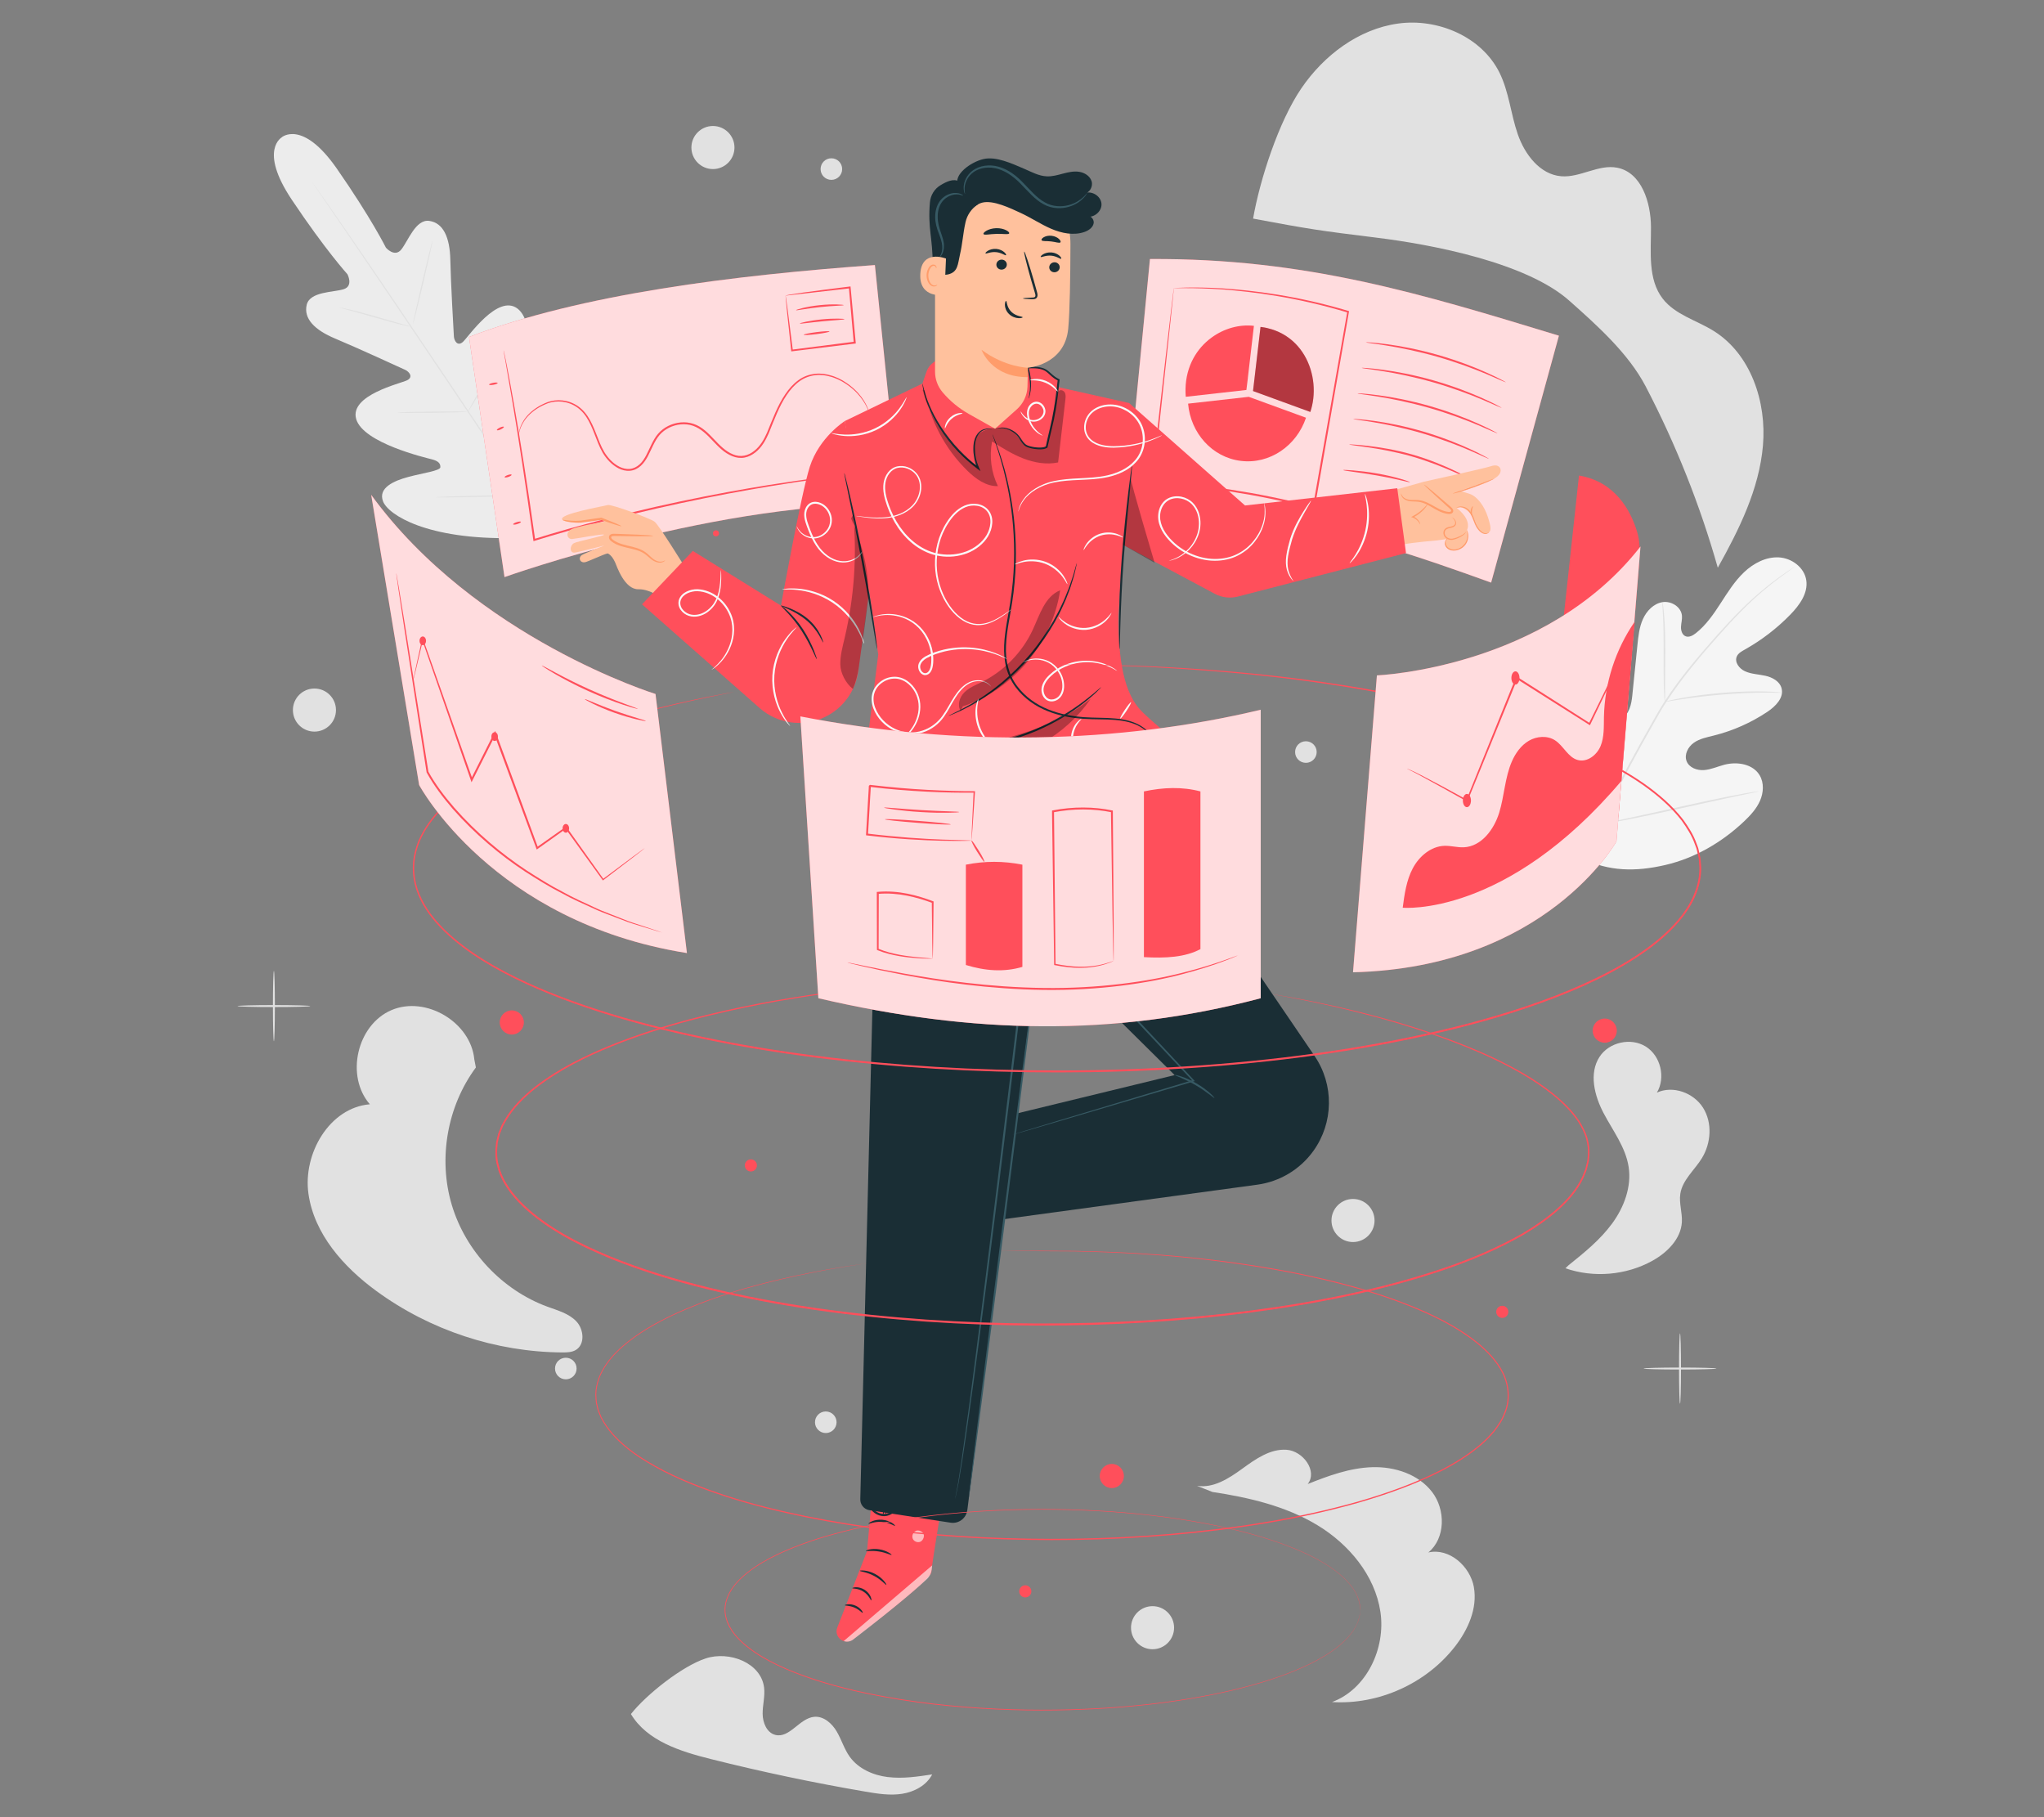 <?xml version="1.0" encoding="UTF-8"?>
<svg id="Layer_2" data-name="Layer 2" xmlns="http://www.w3.org/2000/svg" viewBox="0 0 540 480">
  <rect x="0" y="0" width="540" height="480" fill="#808080" stroke="none"/>
  <defs>
    <style>
      .cls-1 {
        opacity: .6;
      }

      .cls-2 {
        fill: #375a64;
      }

      .cls-2, .cls-3, .cls-4, .cls-5, .cls-6, .cls-7, .cls-8, .cls-9, .cls-10, .cls-11, .cls-12, .cls-13 {
        stroke-width: 0px;
      }

      .cls-3 {
        fill: #e1e1e1;
      }

      .cls-4 {
        fill: #ececec;
      }

      .cls-6 {
        fill: #f5f5f5;
      }

      .cls-7 {
        fill: none;
      }

      .cls-14 {
        opacity: .8;
      }

      .cls-8 {
        fill: #1a2e35;
      }

      .cls-9 {
        fill: #fff;
      }

      .cls-15 {
        opacity: .3;
      }

      .cls-10 {
        fill: #ff9c6a;
      }

      .cls-11 {
        fill: #fafafa;
      }

      .cls-12 {
        fill: #ff4f5b;
      }

      .cls-13 {
        fill: #ffc19d;
      }
    </style>
  </defs>
  <g id="Layer_2-2" data-name="Layer 2">
    <g>
      <g>
        <path class="cls-3" d="M152.28,349.05c-1.99-2.11-4.95-2.9-7.68-3.9-11.95-4.4-21.59-14.66-25.24-26.87-3.65-12.21-1.22-26.07,6.36-36.31l-.41-2.12c-.93-9.85-12.83-16.92-21.92-13.02-9.09,3.9-12.18,17.39-5.68,24.86-10.67.88-17.73,13.05-16.22,23.65,1.5,10.6,9.26,19.31,17.9,25.64,14.17,10.38,31.65,16.16,49.21,16.26,1.2,0,2.46-.03,3.49-.63,2.51-1.46,2.18-5.45.19-7.56Z"/>
        <path class="cls-3" d="M449.62,305.92c2.45-3.98,2.8-9.35.31-13.31-2.49-3.96-7.95-5.96-12.2-4,2.38-3.97.99-9.73-2.94-12.17-3.93-2.45-9.71-1.16-12.22,2.73-2.84,4.39-1.34,10.28,1.1,14.9,2.44,4.62,5.79,8.97,6.59,14.13.82,5.28-1.2,10.68-4.36,14.99-3.16,4.31-7.37,7.7-11.54,11.05l-.79.77c7.47,2.59,16.03,1.85,22.95-1.97,3.92-2.17,7.55-5.76,7.81-10.23.14-2.5-.79-5-.41-7.48.56-3.66,3.76-6.25,5.7-9.4Z"/>
        <path class="cls-3" d="M234.57,469.41c-3.89-.48-7.79-2.19-10.08-5.37-1.46-2.04-2.17-4.52-3.44-6.68-1.27-2.16-3.48-4.11-5.97-3.87-3.87.38-6.47,5.72-10.24,4.78-2.26-.57-3.34-3.23-3.36-5.56-.02-2.33.67-4.66.38-6.98-.82-6.51-9.17-9.71-15.41-7.67-6.23,2.03-15.71,9.56-19.77,14.7,4.27,7.11,13.05,9.87,21.09,11.88,13.5,3.39,27.13,6.26,40.85,8.61,3.22.55,6.5,1.08,9.73.57,3.22-.51,6.43-2.22,7.92-5.12-3.87.59-7.8,1.18-11.69.7Z"/>
        <path class="cls-3" d="M389.39,419.26c-.99-5.56-6.54-10.46-12.04-9.18,4.56-3.76,4.59-11.32.98-16-3.61-4.68-9.87-6.71-15.78-6.53-5.91.18-11.58,2.25-17.07,4.45,2.69-3.43-1.25-8.76-5.59-9.05-4.35-.29-8.23,2.48-11.75,5.04-3.52,2.56-7.59,5.16-11.9,4.49l4.04,1.61c9.65,1.46,19.38,3.72,27.73,8.76,8.35,5.04,15.23,13.26,16.68,22.91,1.44,9.65-3.64,20.45-12.79,23.83,12.34.77,24.9-4.9,32.49-14.67,3.47-4.46,5.98-10.11,4.99-15.67Z"/>
        <g>
          <path class="cls-3" d="M72.36,275.06c-.14,0-.26-4.17-.26-9.31s.12-9.31.26-9.31.26,4.17.26,9.31-.12,9.31-.26,9.31Z"/>
          <path class="cls-3" d="M81.99,265.75c0,.14-4.31.26-9.63.26s-9.63-.12-9.63-.26,4.31-.26,9.63-.26,9.63.12,9.63.26Z"/>
        </g>
        <g>
          <path class="cls-3" d="M443.84,370.8c-.14,0-.26-4.17-.26-9.31s.12-9.31.26-9.31.26,4.17.26,9.31-.12,9.31-.26,9.31Z"/>
          <path class="cls-3" d="M453.47,361.49c0,.14-4.31.26-9.63.26s-9.63-.12-9.63-.26,4.31-.26,9.63-.26,9.63.12,9.63.26Z"/>
        </g>
        <g>
          <path class="cls-3" d="M387.33,51.16c-.14,0-.26-4.17-.26-9.31s.12-9.31.26-9.31.26,4.17.26,9.31-.12,9.31-.26,9.31Z"/>
          <path class="cls-3" d="M396.96,41.84c0,.14-4.31.26-9.63.26s-9.63-.12-9.63-.26,4.31-.26,9.63-.26,9.63.12,9.63.26Z"/>
        </g>
        <circle class="cls-3" cx="83.07" cy="187.56" r="5.69"/>
        <path class="cls-3" d="M310.18,429.95c0,3.14-2.55,5.69-5.69,5.69s-5.69-2.55-5.69-5.69,2.55-5.69,5.69-5.69,5.69,2.55,5.69,5.69Z"/>
        <path class="cls-3" d="M363.14,322.39c0,3.14-2.55,5.69-5.69,5.69s-5.69-2.55-5.69-5.69,2.55-5.69,5.69-5.69,5.69,2.55,5.69,5.69Z"/>
        <path class="cls-3" d="M194.04,38.97c0,3.14-2.55,5.69-5.69,5.69s-5.69-2.55-5.69-5.69,2.55-5.69,5.69-5.69,5.69,2.55,5.69,5.69Z"/>
        <circle class="cls-3" cx="218.16" cy="375.68" r="2.85"/>
        <path class="cls-3" d="M152.33,361.49c0,1.57-1.27,2.85-2.85,2.85s-2.85-1.27-2.85-2.85,1.27-2.85,2.85-2.85,2.85,1.27,2.85,2.85Z"/>
        <path class="cls-3" d="M222.49,44.66c0,1.57-1.27,2.85-2.85,2.85s-2.85-1.27-2.85-2.85,1.27-2.85,2.85-2.85,2.85,1.27,2.85,2.85Z"/>
        <path class="cls-3" d="M347.85,198.65c0,1.57-1.27,2.85-2.85,2.85s-2.85-1.27-2.85-2.85,1.27-2.85,2.85-2.85,2.85,1.27,2.85,2.85Z"/>
        <g>
          <path class="cls-4" d="M74.55,36.21s-6.34,3.27,2.54,16.55c8.88,13.28,14.7,19.68,14.7,19.68,0,0,1.67,3.13-1.03,3.96-2.7.84-8.89.59-9.73,4.11-.86,3.65,2.07,6.66,7.58,8.95,5.5,2.29,17.38,7.75,18.45,8.24,1.05.49,2.22,1.9.47,2.76-1.75.86-15.25,3.91-13.43,10.23,1.83,6.32,18.21,10.18,19.99,10.64,1.78.46,2.28,1.13,2.25,2.08-.03.95-4.66,1.55-8.47,2.57-3.81,1.02-8.04,2.88-6.68,6.44,1.36,3.56,11.57,10.17,34.42,9.71l10.57-.91,4.68-9.58c8.77-21.11,6.34-33.03,3.52-35.59s-6.09.7-8.43,3.87c-2.34,3.17-4.59,7.27-5.48,6.95-.9-.32-1.34-1.03-1.12-2.85.23-1.83,2.61-18.48-2.61-22.49-5.22-4.01-12.98,7.45-14.43,8.77-1.44,1.31-2.33-.29-2.4-1.44-.07-1.18-.82-14.23-.94-20.19-.12-5.96-1.85-9.79-5.57-10.32-3.58-.51-5.61,5.35-7.38,7.55-1.76,2.21-4.07-.48-4.07-.48,0,0-3.84-7.76-12.96-20.87-9.12-13.11-14.59-8.26-14.59-8.26"/>
          <path class="cls-3" d="M147.03,143.64c-6.66-9.66-18.21-27.02-28.2-41.87-9.99-14.85-19.04-28.28-25.65-37.97-3.3-4.83-5.98-8.75-7.84-11.47-.92-1.35-1.63-2.39-2.13-3.12-.23-.35-.42-.62-.55-.82-.12-.18-.18-.28-.18-.28,0,0,.07.09.2.27.14.19.33.46.57.8.51.72,1.24,1.75,2.18,3.08,1.89,2.68,4.6,6.58,7.93,11.41,6.66,9.66,15.75,23.07,25.73,37.92,9.99,14.85,21.51,32.23,28.12,41.92"/>
          <path class="cls-3" d="M89.68,81.21s.28.02.76.12c.48.09,1.18.25,2.04.45,1.72.41,4.07,1.03,6.66,1.77,2.55.74,4.85,1.4,6.61,1.91.8.22,1.47.41,2.01.57.47.13.73.21.73.24,0,.02-.27-.02-.76-.11-.48-.1-1.18-.25-2.04-.47-1.71-.43-4.06-1.08-6.64-1.82-2.55-.72-4.86-1.36-6.62-1.86-.8-.22-1.47-.41-2.01-.56-.47-.14-.73-.22-.73-.24Z"/>
          <path class="cls-3" d="M109.13,85.51c-.09-.02.99-4.93,2.4-10.97,1.41-6.04,2.63-10.92,2.72-10.89.09.02-.99,4.93-2.4,10.97-1.41,6.04-2.63,10.91-2.72,10.89Z"/>
          <path class="cls-3" d="M123.44,109.01s.11-.26.35-.7c.28-.5.63-1.12,1.05-1.86.88-1.57,2.09-3.74,3.33-6.18,1.25-2.44,2.3-4.69,3.05-6.32.35-.77.65-1.42.89-1.93.21-.46.34-.7.36-.7.02,0-.07.27-.24.75-.18.47-.45,1.15-.8,1.98-.7,1.66-1.72,3.93-2.97,6.38-1.25,2.45-2.49,4.61-3.42,6.15-.47.77-.86,1.39-1.14,1.8-.28.42-.44.65-.46.63Z"/>
          <path class="cls-3" d="M105,108.99s.26-.05.72-.07c.54-.02,1.19-.05,1.97-.08,1.66-.05,3.96-.1,6.49-.13,2.54-.03,4.83-.04,6.5-.03.78.01,1.43.02,1.97.03.46.01.72.03.72.06,0,.02-.26.05-.72.07-.53.02-1.19.05-1.97.08-1.66.05-3.96.1-6.49.13-2.54.03-4.83.04-6.49.03-.78-.01-1.43-.02-1.97-.03-.46-.01-.72-.03-.72-.06Z"/>
          <path class="cls-3" d="M115,131.34s.33-.05.92-.08c.66-.03,1.5-.06,2.52-.11,2.13-.08,5.07-.16,8.32-.23,3.25-.07,6.19-.11,8.32-.13,1.02,0,1.87,0,2.52,0,.6,0,.93.02.93.04,0,.02-.33.05-.92.08-.66.03-1.5.06-2.52.11-2.13.08-5.07.16-8.32.23-3.25.07-6.19.12-8.32.13-1.02,0-1.87,0-2.52,0-.6,0-.93-.02-.93-.04Z"/>
          <path class="cls-3" d="M137.97,130.69s.13-.33.42-.9c.32-.62.74-1.43,1.24-2.4,1.05-2.03,2.48-4.83,3.97-7.97,1.5-3.14,2.78-6.02,3.7-8.11.44-1,.8-1.84,1.08-2.47.26-.58.41-.9.43-.89.02,0-.09.34-.31.94-.22.6-.56,1.46-.99,2.52-.86,2.12-2.11,5.01-3.61,8.16-1.5,3.15-2.97,5.94-4.07,7.94-.55,1-1.01,1.8-1.33,2.35-.33.55-.51.85-.53.84Z"/>
        </g>
        <g>
          <path class="cls-6" d="M417.92,226.7c-11.27-9.83-12.34-25.94-10.32-40.1.34-2.36.34-4.89,1.7-6.85,1.35-1.96,4.14-3.1,6.16-1.87,1.67,1.02,2.22,3.15,3.02,4.95,1.07,2.4,2.82,4.47,4.99,5.91,1.43.95,3.24,1.63,4.82.97,2.17-.91,2.71-3.71,2.95-6.07.45-4.4.89-8.8,1.34-13.2.24-2.36.49-4.77,1.47-6.93.98-2.16,2.82-4.07,5.13-4.45,2.31-.39,4.95,1.21,5.17,3.57.09.98-.21,1.96-.25,2.94-.04.99.3,2.12,1.2,2.49.91.38,1.93-.19,2.71-.8,2.69-2.12,4.68-5.01,6.55-7.9,1.87-2.89,3.71-5.85,6.2-8.21,2.49-2.36,5.77-4.09,9.17-3.92,3.4.17,6.77,2.65,7.27,6.06.5,3.42-1.81,6.58-4.21,9.05-3.56,3.66-7.65,6.79-12.09,9.27-.8.45-1.67.93-2.05,1.77-.68,1.52.64,3.24,2.14,3.92,1.7.78,3.62.8,5.44,1.21,1.82.41,3.72,1.44,4.23,3.25.71,2.52-1.58,4.83-3.75,6.27-4.33,2.89-9.15,5.02-14.18,6.27-1.8.45-3.69.81-5.22,1.88-1.53,1.07-2.6,3.1-1.94,4.85.67,1.76,2.78,2.52,4.63,2.38,1.85-.14,3.59-.95,5.39-1.42,3.37-.87,7.54-.2,9.31,2.83,1.17,1.99,1.01,4.57.08,6.69-.93,2.12-2.53,3.86-4.21,5.45-5.85,5.54-13.04,9.73-20.84,11.53-7.8,1.8-14.85,1.75-22.03-1.79"/>
          <path class="cls-3" d="M422.55,218.18c2.86-6.95,6.64-14.3,10.85-21.86,1.06-1.88,2.11-3.75,3.14-5.58,1.03-1.83,2.06-3.65,3.17-5.36,2.21-3.44,4.6-6.57,6.96-9.48,2.36-2.91,4.7-5.58,6.91-8.07,2.22-2.48,4.33-4.75,6.34-6.74,4.01-3.99,7.62-6.83,10.18-8.67,1.28-.93,2.29-1.61,2.99-2.07.33-.22.59-.39.79-.51.18-.11.27-.17.28-.16,0,0-.08.07-.25.2-.19.14-.45.32-.77.55-.68.48-1.67,1.19-2.94,2.13-2.52,1.88-6.09,4.74-10.06,8.76-1.99,2-4.08,4.28-6.28,6.76-2.2,2.49-4.53,5.17-6.87,8.08-2.34,2.91-4.71,6.04-6.91,9.46-1.1,1.71-2.12,3.51-3.15,5.34-1.03,1.83-2.08,3.7-3.13,5.58-4.21,7.55-7.98,14.88-10.86,21.8"/>
          <path class="cls-3" d="M439.83,185.38s-.07-.37-.12-1.03c-.05-.67-.1-1.63-.14-2.82-.08-2.39-.08-5.68-.06-9.32.02-3.64-.03-6.93-.15-9.3-.06-1.19-.11-2.15-.15-2.81-.04-.67-.05-1.03-.02-1.04.03,0,.1.36.19,1.02.1.66.2,1.62.29,2.81.2,2.38.29,5.68.28,9.32-.02,3.59-.05,6.83-.06,9.31,0,1.12,0,2.06,0,2.82,0,.67-.02,1.04-.05,1.04Z"/>
          <path class="cls-3" d="M470.78,182.98s-.44.03-1.23.01c-.79-.01-1.92-.04-3.33-.03-2.81,0-6.69.14-10.97.48-4.28.35-8.14.82-10.92,1.25-1.39.2-2.51.4-3.29.53-.78.13-1.21.19-1.22.16,0-.03.41-.15,1.18-.33.77-.18,1.88-.42,3.27-.67,2.78-.51,6.64-1.03,10.93-1.38,4.29-.34,8.19-.43,11.01-.35,1.41.03,2.55.1,3.33.17.79.07,1.22.13,1.22.16Z"/>
          <path class="cls-3" d="M422.99,217.66s-.07-.13-.17-.39c-.11-.31-.24-.69-.4-1.15-.34-1-.8-2.47-1.35-4.28-1.09-3.63-2.44-8.7-3.85-14.31-1.41-5.61-2.71-10.68-3.72-14.33-.5-1.78-.91-3.24-1.21-4.32-.13-.47-.24-.86-.32-1.18-.07-.27-.1-.41-.08-.42.01,0,.07.13.17.39.11.31.24.69.4,1.15.34,1,.8,2.47,1.35,4.28,1.09,3.63,2.44,8.7,3.85,14.31,1.41,5.61,2.71,10.68,3.72,14.33.5,1.77.91,3.23,1.21,4.32.13.47.24.86.32,1.18.07.27.1.42.08.42Z"/>
          <path class="cls-3" d="M464.69,209.02s-.14.06-.42.12c-.33.07-.73.16-1.21.27-1.12.23-2.63.55-4.47.93-3.77.79-8.97,1.94-14.71,3.22-5.74,1.28-10.96,2.38-14.75,3.09-1.89.36-3.43.63-4.5.8-.49.07-.9.13-1.23.18-.28.04-.43.05-.43.03,0-.01.14-.06.42-.12.33-.07.73-.16,1.21-.27,1.12-.23,2.63-.55,4.47-.93,3.77-.79,8.97-1.94,14.71-3.22,5.74-1.28,10.95-2.38,14.74-3.09,1.89-.36,3.43-.63,4.5-.8.49-.07.9-.14,1.23-.18.28-.04.43-.05.43-.03Z"/>
        </g>
        <path class="cls-3" d="M331.05,57.74c1.82-10.42,6.78-25.64,12.73-34.38s15.12-15.69,25.59-17.14c10.47-1.45,22.03,3.46,26.75,12.92,2.53,5.07,2.99,10.91,4.84,16.27,1.84,5.36,5.89,10.72,11.54,11.15,5,.38,9.82-3.22,14.75-2.26,6.41,1.25,8.89,9.15,8.92,15.68s-.89,13.78,3.12,18.94c3.28,4.22,8.91,5.67,13.45,8.5,9.81,6.12,14.01,18.75,13.01,30.27-.99,11.52-6.3,22.18-11.93,32.27-4.69-16.56-11.09-32.63-19.05-47.89-4.55-8.72-12.85-16.13-20.2-22.66-11.29-10.02-36.07-14.81-51.05-16.65-14.98-1.84-17.63-2.24-32.47-5.02"/>
        <g>
          <g>
            <path class="cls-12" d="M231.14,70.01c-37.08,2.69-77.55,7.6-107.23,19l9.37,63.43s57.53-20.59,104.33-19.16l-6.47-63.26Z"/>
            <g class="cls-14">
              <path class="cls-9" d="M231.14,70.01c-37.08,2.69-77.55,7.6-107.23,19l9.37,63.43s57.53-20.59,104.33-19.16l-6.47-63.26Z"/>
            </g>
          </g>
          <path class="cls-12" d="M228.46,124.91s-.12.03-.36.07c-.26.04-.61.08-1.05.14-.96.12-2.31.29-4.05.51-1.76.21-3.91.47-6.4.83-2.49.36-5.33.71-8.45,1.23-12.51,1.93-29.72,5.13-48.43,9.96-6.5,1.68-12.77,3.41-18.5,5.21l-.28.09-.04-.29c-2-14.54-3.94-27.08-5.43-35.97-.76-4.42-1.37-7.95-1.79-10.41-.21-1.19-.37-2.12-.49-2.78-.05-.3-.09-.53-.12-.72-.02-.16-.03-.25-.03-.25,0,0,.03.08.07.24.04.18.09.42.16.71.14.66.33,1.58.57,2.77.48,2.42,1.15,5.95,1.93,10.39,1.57,8.88,3.58,21.41,5.62,35.96l-.32-.2c5.75-1.82,12.01-3.55,18.53-5.23,18.72-4.84,35.97-7.98,48.5-9.82,3.13-.5,5.98-.83,8.47-1.16,2.49-.34,4.65-.57,6.41-.74,1.74-.18,3.1-.31,4.06-.41.44-.04.79-.07,1.06-.09.24-.02.36-.02.36-.01Z"/>
          <path class="cls-12" d="M229.72,109.49s-.14-.44-.43-1.26c-.32-.81-.89-1.97-1.91-3.28-1.02-1.3-2.49-2.73-4.5-3.94-.49-.33-1.05-.56-1.6-.85-.58-.22-1.17-.5-1.81-.65-1.26-.38-2.67-.59-4.12-.4-1.44.17-2.92.69-4.2,1.65-1.29.94-2.41,2.21-3.36,3.65-1.95,2.89-3.22,6.41-4.71,10.06-.79,1.8-1.81,3.67-3.49,5-.83.66-1.81,1.19-2.89,1.39-1.09.21-2.24.05-3.26-.38-4.22-1.67-6.1-6.54-10.37-8.02-2.09-.71-4.42-.43-6.33.52-.96.48-1.82,1.14-2.51,1.94-.69.8-1.2,1.74-1.67,2.69-.95,1.88-1.67,3.97-3.28,5.44-.79.72-1.81,1.22-2.88,1.3-1.06.09-2.11-.19-3.01-.65-1.81-.94-3.16-2.46-4.14-4.07-.96-1.65-1.55-3.37-2.19-4.99-.63-1.63-1.29-3.18-2.17-4.51-.88-1.33-2.02-2.41-3.32-3.08-2.6-1.38-5.51-1.22-7.6-.22-2.16.92-3.77,2.22-4.83,3.48-1.06,1.27-1.56,2.48-1.81,3.31-.26.83-.29,1.3-.33,1.29,0,0,0-.47.23-1.32.22-.85.7-2.1,1.75-3.41,1.05-1.31,2.68-2.65,4.87-3.62,2.14-1.05,5.17-1.26,7.89.16,1.36.69,2.56,1.81,3.48,3.18.92,1.37,1.6,2.95,2.24,4.58.65,1.62,1.25,3.34,2.18,4.91.95,1.55,2.26,3.01,3.97,3.88.85.43,1.8.67,2.75.59.95-.07,1.86-.52,2.59-1.18,1.48-1.34,2.2-3.39,3.16-5.3.48-.96,1-1.94,1.74-2.8.73-.86,1.65-1.55,2.66-2.06,2.03-1.01,4.49-1.31,6.73-.55,2.27.75,3.9,2.5,5.41,4.08,1.5,1.6,3.05,3.17,4.98,3.96.95.4,1.99.54,2.97.35.99-.18,1.9-.66,2.68-1.28,1.58-1.25,2.58-3.03,3.36-4.8,1.49-3.61,2.79-7.18,4.79-10.11.98-1.47,2.14-2.77,3.48-3.74,1.33-.99,2.89-1.53,4.4-1.69,1.51-.18,2.97.05,4.26.45.66.16,1.25.46,1.85.69.56.3,1.13.55,1.62.89,2.03,1.26,3.5,2.73,4.51,4.07,1.01,1.34,1.55,2.54,1.85,3.37.15.41.2.75.26.97.05.22.07.33.07.33Z"/>
          <path class="cls-12" d="M131.47,101.16c.03.14-.46.35-1.08.47-.62.12-1.15.1-1.18-.04-.03-.14.46-.35,1.08-.47.62-.12,1.15-.1,1.18.04Z"/>
          <path class="cls-12" d="M133.11,112.75c.06.13-.3.43-.81.67-.51.24-.97.32-1.03.19-.06-.13.3-.43.81-.67.51-.24.97-.32,1.03-.19Z"/>
          <path class="cls-12" d="M135.16,125.4c.05.14-.33.39-.84.57-.51.18-.96.21-1.01.08-.05-.14.33-.39.84-.57.51-.18.96-.21,1.01-.08Z"/>
          <path class="cls-12" d="M137.62,137.85c.04.14-.38.39-.95.57-.57.18-1.06.21-1.1.07-.04-.14.38-.39.95-.57.57-.18,1.06-.21,1.1-.07Z"/>
          <g>
            <path class="cls-12" d="M207.54,78.07s.43-.15,1.21-.27c.8-.14,1.96-.31,3.45-.52,2.97-.42,7.21-.97,12.26-1.59l.24-.03.02.24c.39,4.26.85,9.16,1.33,14.36l.02.22.02.25-.25.03c-6.1.75-11.79,1.44-16.58,2.03l-.22.03-.02-.22c-.46-4.35-.85-7.98-1.13-10.59-.12-1.21-.21-2.19-.28-2.92-.06-.67-.08-1.02-.06-1.01.02.01.08.38.18,1.07.1.74.24,1.72.4,2.95.33,2.58.78,6.16,1.33,10.45l-.25-.19c4.78-.61,10.46-1.33,16.57-2.11l-.23.28-.02-.22c-.46-5.2-.89-10.11-1.27-14.36l.26.21c-9.52,1.08-15.1,1.71-16.97,1.93Z"/>
            <path class="cls-12" d="M222.93,80.59c0,.15-2.85.15-6.33.53-3.48.36-6.27.96-6.3.81-.04-.13,2.72-.96,6.25-1.32,3.52-.38,6.4-.14,6.39,0Z"/>
            <path class="cls-12" d="M223.11,84.31c0,.15-2.66.25-5.91.57-3.26.31-5.88.72-5.91.57-.03-.13,2.58-.78,5.86-1.09,3.28-.32,5.96-.19,5.96-.05Z"/>
            <path class="cls-12" d="M219.14,87.56c.02.14-1.49.45-3.37.69-1.88.24-3.42.32-3.44.17-.02-.14,1.49-.45,3.37-.69,1.88-.24,3.42-.32,3.44-.17Z"/>
          </g>
        </g>
        <g>
          <g>
            <path class="cls-12" d="M411.85,88.67c-36.3-11.06-66.93-20.51-108.05-20.25l-6.28,64.63c42.71,3.78,56.98,6.58,96.42,20.85l17.91-65.23Z"/>
            <g class="cls-14">
              <path class="cls-9" d="M411.85,88.67c-36.3-11.06-66.93-20.51-108.05-20.25l-6.28,64.63c42.71,3.78,56.98,6.58,96.42,20.85l17.91-65.23Z"/>
            </g>
          </g>
          <g>
            <g>
              <path class="cls-12" d="M329.67,99.78l1.6-13.71c-3.81-.44-7.88.67-11.19,3.1-3.91,2.85-6.76,7.52-6.88,13.56-.01.66,0,1.34.06,2.03,0,.02,0,.03,0,.05h0s16.02-1.8,16.02-1.8l.4-3.22Z"/>
              <path class="cls-12" d="M346.23,97.54c-1.58-5.09-5.39-9.47-11.41-10.87-.16-.04-.32-.07-.49-.11-.1-.02-.21-.04-.31-.06-.31-.06-.62-.1-.93-.14-.01,0-.03,0-.04,0,0,0,0,0,0,0-.01,0-.03,0-.04,0h0s-1.6,13.71-1.6,13.71l-.38,3.22,15.12,5.52h.02s0,0,0,0c.38-1.13.64-2.31.78-3.51.3-2.57.06-5.24-.72-7.75Z"/>
              <g class="cls-15">
                <path class="cls-5" d="M346.23,97.54c-1.58-5.09-5.39-9.47-11.41-10.87-.16-.04-.32-.07-.49-.11-.1-.02-.21-.04-.31-.06-.31-.06-.62-.1-.93-.14-.01,0-.03,0-.04,0,0,0,0,0,0,0-.01,0-.03,0-.04,0h0s-1.6,13.71-1.6,13.71l-.38,3.22,15.12,5.52h.02s0,0,0,0c.38-1.13.64-2.31.78-3.51.3-2.57.06-5.24-.72-7.75Z"/>
              </g>
            </g>
            <path class="cls-12" d="M329.9,104.82l-16.02,1.8c.67,7.76,6.33,14.19,13.93,15.12,7.64.94,14.73-3.98,17.22-11.4l-15.12-5.52"/>
          </g>
          <path class="cls-12" d="M397.83,100.99s-.52-.17-1.41-.57c-.89-.4-2.19-.97-3.8-1.65-3.23-1.35-7.75-3.06-12.88-4.53-5.13-1.46-9.88-2.4-13.33-2.95-1.73-.28-3.13-.48-4.1-.61-.97-.13-1.51-.22-1.5-.26,0-.04.55-.01,1.52.06.98.07,2.39.21,4.13.45,3.48.46,8.26,1.35,13.42,2.82,5.16,1.48,9.69,3.24,12.89,4.69,1.6.72,2.88,1.34,3.75,1.8.87.46,1.34.72,1.33.75Z"/>
          <path class="cls-12" d="M396.73,107.74s-.52-.17-1.41-.57c-.89-.4-2.19-.97-3.81-1.65-3.23-1.35-7.75-3.06-12.88-4.53-5.13-1.46-9.88-2.4-13.33-2.95-1.73-.28-3.13-.48-4.1-.61-.97-.13-1.51-.22-1.5-.26,0-.04.55-.01,1.52.06.98.07,2.39.21,4.13.45,3.48.46,8.26,1.35,13.42,2.82,5.16,1.48,9.69,3.24,12.89,4.69,1.6.72,2.88,1.34,3.75,1.8.87.46,1.34.72,1.33.75Z"/>
          <path class="cls-12" d="M395.63,114.48s-.52-.17-1.41-.57c-.89-.4-2.19-.97-3.81-1.65-3.23-1.35-7.75-3.06-12.88-4.53-5.13-1.46-9.88-2.4-13.33-2.95-1.73-.28-3.13-.48-4.1-.61-.97-.13-1.51-.22-1.5-.26,0-.04.55-.01,1.52.06.98.07,2.39.21,4.13.45,3.48.46,8.26,1.35,13.42,2.82,5.16,1.48,9.69,3.24,12.89,4.69,1.6.72,2.88,1.34,3.75,1.8.87.46,1.34.72,1.33.75Z"/>
          <path class="cls-12" d="M393.43,121.23s-.5-.17-1.37-.57c-.86-.4-2.12-.97-3.68-1.64-3.12-1.35-7.51-3.05-12.49-4.52-4.98-1.46-9.59-2.41-12.95-2.96-1.68-.28-3.04-.48-3.99-.61-.94-.13-1.46-.22-1.46-.26,0-.04.53-.01,1.48.06.95.07,2.33.22,4.02.45,3.38.46,8.03,1.35,13.04,2.82,5,1.48,9.4,3.25,12.49,4.69,1.55.72,2.79,1.34,3.62,1.8.84.45,1.3.72,1.28.75Z"/>
          <path class="cls-12" d="M388.65,126.61s-.46-.14-1.24-.49c-.87-.39-1.98-.88-3.3-1.47-2.8-1.21-6.7-2.82-11.17-4.1-4.47-1.27-8.64-1.97-11.65-2.41-1.43-.2-2.63-.36-3.58-.5-.85-.12-1.31-.2-1.31-.23,0-.04.48-.02,1.33.03.85.05,2.09.16,3.61.33,3.04.35,7.24,1,11.75,2.28,4.51,1.29,8.41,2.96,11.18,4.27,1.38.66,2.49,1.21,3.24,1.62.75.4,1.16.64,1.15.67Z"/>
          <path class="cls-12" d="M372.52,127.37c-.02.07-1-.17-2.58-.53-1.58-.37-3.77-.84-6.21-1.26-2.44-.43-4.67-.73-6.28-.96-1.61-.22-2.61-.38-2.6-.45,0-.07,1.02-.05,2.64.09,1.62.14,3.87.38,6.32.81,2.46.42,4.65.96,6.22,1.42,1.57.46,2.51.83,2.49.89Z"/>
          <path class="cls-12" d="M310.11,76.08s.27-.02.83-.04c.59-.02,1.42-.05,2.5-.08,2.21-.05,5.4-.02,9.48.21,8.13.55,19.81,1.92,33.3,5.96l.18.06-.03.19c-2.5,14.32-5.48,31.35-8.66,49.58-.13.74-.26,1.47-.39,2.2l-.05.28-.27-.07c-7.59-1.99-15.07-3.48-22.23-4.59-7.16-1.1-14.01-1.88-20.38-2.28l-.24-.02.03-.24c1.75-15.29,3.22-28.09,4.25-37.1.52-4.46.94-7.97,1.22-10.4.14-1.18.25-2.09.33-2.73.04-.29.07-.52.09-.69.02-.15.04-.23.04-.23,0,0,0,.09-.01.25-.02.18-.04.42-.07.72-.07.65-.16,1.58-.28,2.78-.26,2.44-.63,5.98-1.1,10.46-.97,8.98-2.36,21.75-4.01,37l-.22-.25c6.39.39,13.25,1.15,20.43,2.24,7.18,1.1,14.68,2.58,22.29,4.58l-.32.21c.13-.72.26-1.46.39-2.2,3.21-18.22,6.21-35.24,8.73-49.56l.15.25c-13.41-4.06-25.07-5.51-33.18-6.12-4.06-.27-7.28-.34-9.44-.34-1.07,0-1.9,0-2.48,0-.57,0-.87-.01-.87-.01Z"/>
        </g>
        <g>
          <polyline class="cls-12" points="270.47 208.15 305.87 215.99 311.28 208.15 310.4 198.06 305.02 193.15 286.48 193.15 269.16 208.74"/>
          <g class="cls-15">
            <polyline class="cls-5" points="270.47 208.15 305.87 215.99 311.28 208.15 310.4 198.06 305.02 193.15 286.48 193.15 269.16 208.74"/>
          </g>
          <g>
            <path class="cls-13" d="M324.45,135.25l44.68-6.02,7.03-1.98s16.11-3.54,17.61-4.07c1.74-.62,2.45.07,2.64.72.29,1.02-.69,2.17-2.17,2.75-.51.2-8.68,3.03-8.68,3.03,0,0,.81.13,2.76.8,1.95.66,3.83,3.18,4.77,6.12.94,2.94.94,3.84-.18,4.26-.45.17-.91.04-1.3-.18-.64-.36-1.11-.98-1.34-1.68-1.57-4.68-4.5-5.05-4.5-5.05l-.92.26s3.02,2.11,2.97,4.66c0,.42-.1.78-.23,1.1.43,1.24.18,2.69-.65,3.71-.86,1.06-2.32,1.6-3.66,1.37-.64-.11-1.34-.49-1.43-1.14-.05-.34.08-.68.21-1,.06-.17.13-.35.16-.52l-2.68.37s-6.06.5-8.68,1.02l-41.84,12.6c-5.8,1.75-11.91-1.6-13.55-7.43h0c-1.79-6.34,2.45-12.8,8.98-13.68Z"/>
            <g>
              <path class="cls-13" d="M370.17,130.37c.07.94,1.01,1.59,1.93,1.78.92.19,1.88.07,2.81.19,2.78.38,4.95,2.91,7.75,3.15.39.03.88-.05,1-.42.11-.35-.19-.68-.46-.92-2.32-2.05-4.65-4.11-6.97-6.16"/>
              <path class="cls-10" d="M376.21,128s.32.18.82.59c.51.41,1.23,1,2.11,1.75.91.79,1.95,1.68,3.09,2.65.29.25.59.51.89.77.26.27.72.5.81,1.14.03.32-.22.64-.48.74-.26.12-.51.13-.75.12-.46-.04-.91-.12-1.35-.27-1.76-.57-3.11-1.63-4.47-2.27-.67-.33-1.34-.56-1.99-.66-.65-.1-1.28-.08-1.87-.12-1.19-.03-2.16-.54-2.55-1.1-.41-.57-.33-.99-.31-.98.05-.01.05.38.47.84.41.47,1.26.87,2.4.86.57.02,1.21-.03,1.91.06.71.09,1.43.33,2.14.65,1.42.64,2.79,1.68,4.42,2.2.4.13.82.21,1.21.25.39.03.72-.11.68-.32,0-.23-.32-.51-.62-.77-.3-.27-.59-.53-.88-.79-1.11-1.01-2.12-1.93-3.01-2.74-.85-.78-1.54-1.43-2-1.88-.46-.45-.71-.72-.69-.74Z"/>
            </g>
            <path class="cls-10" d="M384.78,134.1c0,.07.69-.3,1.76-.02.52.14,1.08.49,1.53,1.05.45.56.8,1.29,1.1,2.09.31.8.6,1.58,1.02,2.23.42.64.92,1.14,1.46,1.41.54.27,1.09.19,1.37.03.29-.16.4-.3.39-.31-.02-.03-.16.08-.44.19-.28.1-.74.14-1.2-.12-.47-.26-.93-.75-1.31-1.36-.38-.62-.66-1.38-.97-2.18-.31-.81-.67-1.58-1.18-2.17-.49-.6-1.14-.97-1.72-1.09-.58-.12-1.06-.05-1.37.04-.31.09-.46.2-.45.22Z"/>
            <path class="cls-10" d="M394.81,126.41s-.64.18-1.63.55c-1.11.41-2.43.89-3.88,1.43-1.47.51-2.79.98-3.9,1.37-1,.35-1.62.56-1.61.61.01.04.66-.09,1.68-.38,1.02-.29,2.42-.73,3.95-1.28,1.52-.55,2.89-1.1,3.86-1.53.97-.43,1.56-.73,1.54-.78Z"/>
            <path class="cls-10" d="M383.59,136.59s.12.16.35.41c.21.24.57.66.5,1.23-.03.28-.22.52-.53.66-.3.15-.67.21-1.08.3-.4.08-.89.23-1.21.65-.3.41-.37.97-.2,1.47.17.51.57.88,1,1.08.44.2.9.27,1.35.2.84-.17,1.52-.48,2.07-.77.55-.3.96-.62,1.19-.89.23-.27.29-.47.28-.47-.03-.01-.12.15-.37.38-.25.23-.66.5-1.21.77-.55.26-1.24.54-2.01.68-.72.11-1.7-.26-1.98-1.07-.13-.4-.08-.85.15-1.16.23-.31.62-.45,1.01-.54.39-.09.79-.16,1.14-.35.35-.17.62-.53.64-.89.04-.71-.41-1.13-.65-1.35-.27-.23-.43-.33-.45-.31Z"/>
            <path class="cls-10" d="M382.64,142.16s-.19,0-.44.21c-.24.2-.54.64-.5,1.24.04.59.47,1.26,1.18,1.59.71.33,1.6.32,2.43.03.83-.29,1.5-.84,1.93-1.47.43-.63.61-1.31.65-1.87.04-.57-.05-1.02-.14-1.32-.1-.3-.19-.45-.21-.44-.07.01.24.66.11,1.73-.07.52-.26,1.15-.67,1.71-.4.56-1.03,1.06-1.78,1.33-.75.27-1.56.28-2.18,0-.62-.27-1.01-.83-1.07-1.33-.06-.51.16-.91.35-1.12.2-.22.36-.28.35-.3Z"/>
            <path class="cls-10" d="M375.2,138.49s-.01-.32-.29-.77c-.27-.44-.8-1.02-1.63-1.33l.02.3c.33-.16.68-.35,1.02-.57,1.93-1.22,2.88-2.86,2.8-2.89-.08-.07-1.13,1.43-2.99,2.6-.33.21-.67.4-.98.56l-.35.18.37.12c.75.26,1.27.75,1.57,1.14.3.39.41.67.46.66Z"/>
            <path class="cls-10" d="M389.12,133.72c-.07-.06-.54.46-.59,1.28-.06.82.34,1.4.41,1.35.09-.04-.13-.61-.07-1.33.04-.72.33-1.25.25-1.31Z"/>
          </g>
          <g>
            <g>
              <path class="cls-13" d="M180.61,149.27s-6.53-10.58-7.68-11.47c-1.16-.9-11.49-4.68-12.37-4.4-.88.28-13.4,2.42-11.97,3.9,1.44,1.49,10.17-.13,10.17-.13l1.17.59s-7.54,1.2-9.13,2.12c-1.46.84-.96,2.63.42,2.49,1.38-.14,7.94-1.41,8.33-1.14s-7.13,1.77-7.94,2.25c-1.09.64-1.2,2.58.18,2.49.81-.06,7.9-1.89,7.9-1.89,0,0-5.62,2.17-6.14,2.66-.85.81-.18,2.03,1.04,1.76.84-.18,4.81-2.08,5.93-2.32,0,0,1.05.28,2,2.4.44.99,2.46,7.15,6.15,7.07,3.27-.07,6.48,2.62,6.48,2.62l5.47-8.99Z"/>
              <path class="cls-10" d="M148.61,137.32c-.02.07.82.42,2.28.63.73.1,1.61.16,2.58.11.96-.11,2-.25,3.1-.41.81-.12,1.59-.23,2.34-.34h-.14c3.09,1.09,5.35,1.8,5.4,1.68.05-.12-2.14-1.05-5.21-2.22l-.06-.02h-.08c-.73.11-1.51.21-2.32.32-1.07.16-2.09.31-3.07.45-.94.08-1.79.07-2.5.02-1.43-.1-2.3-.3-2.32-.22Z"/>
            </g>
            <g>
              <path class="cls-13" d="M175.71,148.01c-.76.71-2.02.53-2.91,0-.89-.54-1.58-1.36-2.43-1.96-2.55-1.79-6.21-1.37-8.67-3.28-.34-.27-.68-.7-.49-1.09.17-.36.66-.4,1.07-.39,3.44.08,6.88.17,10.31.25"/>
              <path class="cls-10" d="M172.59,141.53s-.4-.09-1.11-.14c-.72-.05-1.76-.11-3.04-.17-1.34-.05-2.85-.11-4.51-.17-.43-.01-.86-.03-1.3-.04-.41.02-.96-.14-1.51.31-.26.24-.3.68-.17.96.12.29.31.49.52.67.41.31.83.58,1.29.8,1.86.86,3.76,1.02,5.34,1.53.79.24,1.52.55,2.12.96.6.41,1.1.9,1.61,1.31.99.87,2.16,1.19,2.9,1.03.76-.15,1.01-.56.99-.56-.03-.05-.33.27-1.02.34-.69.07-1.68-.24-2.6-1.12-.48-.41-.96-.93-1.6-1.39s-1.41-.81-2.23-1.08c-1.64-.55-3.54-.74-5.25-1.54-.43-.19-.82-.45-1.17-.72-.33-.27-.5-.63-.31-.77.18-.18.65-.17,1.09-.16.44,0,.88.01,1.3.02,1.66.02,3.18.03,4.51.05,1.28,0,2.32,0,3.04-.02.72-.02,1.12-.05,1.12-.09Z"/>
            </g>
          </g>
          <g>
            <path class="cls-12" d="M231.44,383.49l-2.38,26.23-7.87,20.21c-.57,1.46.22,3.09,1.71,3.55h0c.84.26,1.74.11,2.43-.42,4.43-3.38,20.67-15.87,20.73-17.8.08-2.23,4.35-27.5,4.35-27.5l-18.98-4.26Z"/>
            <g class="cls-1">
              <path class="cls-9" d="M222.9,433.48l23.37-19.99-.13,1.11c-.11.96-.55,1.85-1.26,2.51-1.88,1.76-7.19,6.52-19.47,15.96-.71.55-1.66.71-2.51.41h0Z"/>
            </g>
            <g class="cls-1">
              <path class="cls-9" d="M241.86,404.44c-.71.38-1.03,1.35-.69,2.07.35.72,1.33,1.06,2.04.7.71-.37,1.14-1.52.71-2.19-.43-.68-1.6-1.02-2.21-.49"/>
            </g>
            <path class="cls-8" d="M230.18,422.73c-.16.06-.59-1.38-2.06-2.3-1.44-.96-2.93-.75-2.95-.92-.02-.07.34-.23.96-.25.62-.02,1.49.17,2.3.68.8.52,1.34,1.24,1.58,1.81.24.57.24.96.17.98Z"/>
            <path class="cls-8" d="M227.92,426.02c-.14.1-.88-.85-2.19-1.39-1.3-.57-2.49-.45-2.52-.62-.06-.14,1.26-.55,2.75.09,1.49.63,2.11,1.87,1.96,1.92Z"/>
            <path class="cls-8" d="M234.16,418.64c-.14.11-1.27-1.35-3.23-2.37-1.95-1.05-3.79-1.17-3.78-1.35-.03-.14,1.96-.29,4.05.84,2.1,1.1,3.1,2.82,2.96,2.88Z"/>
            <path class="cls-8" d="M235.55,410.72c-.09.15-1.46-.62-3.34-.9-1.87-.31-3.42,0-3.45-.17-.06-.14,1.53-.73,3.54-.4,2.01.31,3.34,1.36,3.25,1.47Z"/>
            <path class="cls-8" d="M236.45,403.04c-.1.14-1.45-.9-3.45-1.03-1.99-.18-3.5.63-3.57.48-.04-.06.29-.36.93-.64.64-.28,1.61-.5,2.69-.42,1.07.09,2,.46,2.59.83.59.38.86.72.82.77Z"/>
            <path class="cls-8" d="M233.21,400.55s-.05-.36.08-.99c.13-.63.42-1.54,1.08-2.5.34-.45.7-1.05,1.47-1.31.38-.13.92,0,1.19.38.27.37.32.81.28,1.23-.22,1.66-1.83,3.1-3.72,3.13-1.9,0-3.48-1.27-4.06-2.79-.12-.39-.18-.86.07-1.28.25-.42.8-.54,1.17-.43.76.2,1.2.71,1.62,1.09.82.83,1.29,1.65,1.55,2.24.26.59.33.94.3.95-.1.06-.51-1.36-2.14-2.89-.41-.36-.88-.8-1.44-.92-.27-.06-.52.02-.64.23-.12.2-.11.53,0,.84.49,1.25,1.94,2.4,3.54,2.38,1.6,0,3.01-1.28,3.2-2.61.04-.32,0-.66-.16-.87-.15-.21-.4-.29-.65-.22-.53.15-.94.66-1.27,1.08-1.32,1.8-1.38,3.3-1.49,3.26Z"/>
          </g>
          <g>
            <path class="cls-8" d="M255.56,398.88l19.63-155.45-6.28-36.14-37.02,1.96-4.61,186.76c-.04,1.39.94,2.61,2.3,2.88l21.56,3.32c2.15.33,4.14-1.17,4.41-3.33Z"/>
            <path class="cls-8" d="M274.63,248.64l35.7,35.34-51.37,12.49,3.66,25.92,69.54-9.46c5.94-.81,11.29-4.02,14.8-8.89h0c5.38-7.47,5.52-17.51.33-25.12l-54.17-79.52-24.2,7.89,5.71,41.35Z"/>
            <path class="cls-2" d="M272.66,239.65c.14-.03.7,1.96,1.24,4.44.54,2.48.87,4.52.73,4.55-.14.03-.7-1.96-1.24-4.44-.54-2.48-.87-4.52-.73-4.55Z"/>
            <path class="cls-2" d="M267.45,299.74s.29-.11.85-.28c.58-.18,1.41-.44,2.5-.78,2.22-.67,5.45-1.66,9.58-2.91,8.32-2.5,20.27-6.1,34.86-10.49l-.09.33c-12.09-12.87-26.76-28.5-42.86-45.64l.44-.15c-.85,7.17-1.74,14.66-2.64,22.3-4.42,37.03-8.57,70.52-11.79,94.75-1.6,12.11-3,21.9-4.03,28.65-.57,3.37-.95,5.99-1.34,7.75-.19.87-.33,1.53-.43,2-.1.45-.16.68-.16.68,0,0,.03-.24.11-.69.09-.47.21-1.14.38-2.01.36-1.76.7-4.39,1.24-7.76.97-6.76,2.32-16.55,3.86-28.67,3.12-24.23,7.22-57.73,11.64-94.76.91-7.64,1.8-15.13,2.65-22.3l.07-.55.38.4c16.07,17.17,30.72,32.83,42.78,45.72l.22.24-.31.09c-14.62,4.32-26.58,7.86-34.91,10.32-4.15,1.21-7.39,2.16-9.61,2.81-1.09.31-1.93.55-2.52.72-.57.16-.87.23-.87.23Z"/>
            <path class="cls-2" d="M255.9,395.95c-.14-.02,3.94-33.01,9.11-73.68,5.17-40.69,9.48-73.64,9.62-73.63.14.02-3.93,33-9.11,73.69-5.17,40.67-9.48,73.64-9.62,73.62Z"/>
            <path class="cls-2" d="M268.83,223.2c.07-.02.39.9.83,2.41.44,1.51.98,3.61,1.49,5.96.51,2.34.89,4.48,1.12,6.04.23,1.55.32,2.52.25,2.54-.07.01-.29-.94-.61-2.47-.36-1.72-.79-3.75-1.27-5.99-.5-2.24-.96-4.26-1.34-5.98-.34-1.53-.54-2.48-.47-2.5Z"/>
            <path class="cls-2" d="M271.12,220.15c-.06-.03.5-.49,1.45-.16.44.16.97.6,1.08,1.28.12.64-.12,1.46-.81,1.89-.71.41-1.55.23-2.05-.2-.54-.45-.62-1.17-.46-1.62.14-.47.44-.76.67-.89.23-.13.39-.13.39-.1.05.07-.55.28-.7,1.08-.07.38.02.86.41,1.16.37.3,1.01.41,1.48.13.47-.28.68-.89.61-1.37-.06-.49-.41-.84-.76-1.02-.73-.36-1.28-.1-1.3-.18Z"/>
            <path class="cls-2" d="M320.85,290.03c-.11.12-2.12-1.73-5.01-3.4-2.88-1.69-5.49-2.52-5.44-2.67.02-.13,2.75.49,5.7,2.22,2.96,1.71,4.85,3.77,4.75,3.85Z"/>
          </g>
          <g>
            <path class="cls-12" d="M243.68,101.32l-20.5,9.9,8.84,61.68-3.47,27.68c-.45,3.57.91,7.12,3.61,9.49h0l33.11-.65,23.19-12.75,10.65-1.8-4.36-21.07,1.95-29.89,24.23,12.94c1.87,1,4.04,1.26,6.09.73l44.43-11.49-2.31-17.12-40.22,4.55-30.63-27.06-22.8-5.12-4.06-6.72h-23.33l-1.63,1.22c-.78.58-1.37,1.39-1.69,2.31l-1.1,3.18Z"/>
            <g>
              <path class="cls-12" d="M223.18,111.22s-6.72,4.26-9.23,12.04c-2.34,7.28-7.63,36.71-7.63,36.71l-23.29-14.45-13.42,14.11,31.05,27.38c4.76,4.2,11.57,5.14,17.29,2.38h0c4.77-2.3,8.07-6.84,8.79-12.09l3.81-27.91-7.37-38.17Z"/>
              <polygon class="cls-13" points="293.12 199.4 291.68 197.28 276.35 200.11 273.52 206.64 293.12 199.4"/>
              <path class="cls-12" d="M232.16,210.07c13.7,5.51,28.32,3.49,41.37-3.43,3.94-2.09,7.59-4.68,11.54-6.74,3.95-2.06,8.34-3.58,12.79-3.27,4.45.31,8.93,2.77,10.71,6.85,1.78,4.09,0,9.65-4.19,11.18l1.48,1.32c6.15-2.86,9.07-11.14,6.07-17.23-2.3-4.67-7.14-7.45-10.68-11.26-5.21-5.6-5.75-16.45-5.79-24.88"/>
              <path class="cls-8" d="M262.2,113.25s-.36.05-1.01.06c-.62.11-1.63.24-2.43,1.12-.79.85-1.23,2.29-1.21,3.91,0,1.61.32,3.47,1.11,5.25l.39.86-.75-.56c-1.71-1.27-3.48-2.81-5.16-4.57-3.96-4.13-6.61-8.67-7.94-12.16-.7-1.74-1.06-3.21-1.29-4.23-.18-1.03-.27-1.6-.23-1.6.12-.03.41,2.28,1.86,5.69,1.4,3.41,4.07,7.86,7.98,11.94,1.66,1.74,3.4,3.26,5.08,4.53l-.37.3c-.43-.94-.68-1.89-.85-2.8-.17-.92-.26-1.81-.23-2.65,0-1.68.5-3.21,1.41-4.12.91-.93,2-1.01,2.64-1.07.67.04,1.02.08,1.02.1Z"/>
              <g>
                <path class="cls-12" d="M263.43,113.25c1.69-.73,4.19.35,5.4,1.73.8.91,1.25,2.18,2.31,2.78,1.06.6,4.39,1.06,5.36.32,0,0,.59-2.85.9-4.03,1.23-4.67,1.76-8.92,2.28-13.68-3.23-1.56-2.34-3.62-8.14-3.23,0,0,1.45,4.28.2,8.18"/>
                <path class="cls-8" d="M271.74,105.32c-.05-.02.21-.77.34-2.19.1-1.41.03-3.52-.72-5.93l-.07-.24h.24c1.28-.09,2.76-.2,4.28.37.76.29,1.39.88,1.98,1.42.59.55,1.24,1.03,2,1.39l.16.07-.02.18c-.26,2.43-.55,5.08-1.01,7.82-.3,1.79-.66,3.52-1.08,5.17-.42,1.65-.75,3.24-1.1,4.74l-.02.1-.07.04c-.58.37-1.16.39-1.71.42-.55.01-1.09-.03-1.61-.1-.52-.07-1.02-.18-1.5-.33-.47-.14-.96-.37-1.31-.72-.71-.68-1.08-1.49-1.54-2.11-.45-.63-1.02-1.09-1.58-1.43-1.12-.69-2.17-.9-2.88-.9-.71,0-1.07.19-1.08.15,0,0,.34-.25,1.08-.31.73-.06,1.84.12,3.03.8.59.34,1.21.81,1.71,1.47.5.65.89,1.44,1.53,2.03.63.58,1.62.75,2.6.9.5.06,1.01.1,1.53.08.51-.02,1.07-.09,1.44-.34l-.09.14c.34-1.51.67-3.13,1.08-4.77.41-1.64.76-3.36,1.06-5.14.46-2.72.76-5.36,1.03-7.78l.14.25c-.8-.38-1.51-.92-2.11-1.48-.6-.56-1.15-1.09-1.83-1.36-1.36-.54-2.82-.47-4.08-.42l.17-.25c.73,2.51.74,4.64.57,6.07-.1.72-.23,1.27-.34,1.63-.12.36-.19.55-.21.54Z"/>
              </g>
              <path class="cls-8" d="M305.9,199.75s.05-.4,0-1.15c-.05-.74-.26-1.86-.99-3.08-.72-1.22-1.93-2.53-3.68-3.55-1.74-1.03-4.02-1.59-6.56-1.8-2.54-.23-5.36-.09-8.39-.3-3.02-.21-6.27-.74-9.46-2.01-3.18-1.25-6.28-3.35-8.53-6.37-1.11-1.51-1.97-3.26-2.45-5.14-.5-1.88-.63-3.85-.56-5.83.16-3.96,1.07-7.71,1.61-11.35.57-3.64.89-7.18,1-10.57.19-6.77-.41-12.87-1.32-17.91-.91-5.04-2.07-9.04-2.95-11.76-.43-1.37-.81-2.41-1.07-3.13-.11-.33-.21-.6-.28-.81-.06-.18-.09-.28-.08-.28,0,0,.05.09.13.26.08.21.19.47.33.8.28.7.7,1.74,1.16,3.1.95,2.71,2.16,6.71,3.12,11.76.96,5.05,1.6,11.18,1.43,17.99-.1,3.4-.4,6.97-.98,10.63-.55,3.66-1.45,7.4-1.6,11.29-.2,3.87.69,7.73,2.9,10.64,2.17,2.93,5.19,4.99,8.3,6.23,3.12,1.26,6.32,1.79,9.31,2.02,2.99.22,5.82.1,8.39.36,2.56.23,4.9.83,6.67,1.92,1.77,1.07,2.99,2.44,3.7,3.7.72,1.27.9,2.43.92,3.18.02.38-.02.67-.05.86-.02.19-.04.29-.05.29Z"/>
              <path class="cls-8" d="M290.95,181.5s-.39.45-1.15,1.19c-.38.38-.86.83-1.44,1.31-.58.49-1.22,1.08-1.99,1.65-1.5,1.2-3.37,2.5-5.53,3.83-2.18,1.29-4.65,2.59-7.35,3.73-2.7,1.12-5.36,1.97-7.81,2.62-2.46.61-4.71,1.03-6.61,1.26-.95.15-1.81.19-2.57.26-.76.07-1.41.1-1.95.1-1.07.02-1.66.02-1.66-.02s.59-.1,1.65-.19c.53-.04,1.18-.09,1.93-.19.75-.09,1.61-.17,2.55-.33,1.88-.27,4.1-.73,6.54-1.36,2.42-.66,5.05-1.52,7.73-2.63,2.67-1.13,5.13-2.4,7.3-3.66,2.16-1.29,4.04-2.55,5.55-3.71.78-.55,1.43-1.11,2.02-1.58.6-.46,1.09-.89,1.49-1.24.81-.7,1.27-1.07,1.29-1.04Z"/>
              <path class="cls-8" d="M284.5,148.66s-.01.19-.09.55c-.09.41-.21.93-.35,1.56-.15.68-.35,1.5-.66,2.44-.3.94-.59,2.03-1.07,3.18-.22.58-.46,1.19-.7,1.82-.25.63-.56,1.26-.86,1.93-.57,1.35-1.34,2.71-2.11,4.16-1.64,2.85-3.65,5.87-6.08,8.79-2.46,2.9-5.08,5.41-7.6,7.52-1.3,1.01-2.51,2-3.73,2.8-.61.41-1.17.83-1.75,1.18-.58.35-1.14.68-1.67,1.01-1.05.67-2.07,1.14-2.94,1.6-.87.47-1.65.81-2.29,1.08-.6.25-1.08.45-1.47.62-.34.14-.52.2-.53.18s.16-.11.49-.28c.38-.19.85-.42,1.43-.7.63-.29,1.39-.66,2.24-1.15.86-.48,1.86-.98,2.89-1.66.52-.33,1.07-.67,1.64-1.03.57-.36,1.13-.79,1.72-1.2,1.21-.81,2.4-1.8,3.68-2.82,2.49-2.11,5.07-4.61,7.51-7.48,2.4-2.9,4.41-5.88,6.06-8.69.78-1.43,1.55-2.78,2.14-4.11.3-.66.63-1.28.88-1.91.25-.62.49-1.22.73-1.8.49-1.13.81-2.21,1.13-3.13.34-.92.57-1.74.74-2.41.18-.62.33-1.13.44-1.53.11-.35.17-.53.19-.53Z"/>
              <path class="cls-8" d="M242.33,215.09s-.8-.38-1.82-1.36c-1.02-.97-2.24-2.55-3.09-4.54-.84-2-1.11-3.98-1.09-5.39.02-1.42.25-2.26.31-2.25.09.01-.01.87.06,2.24.07,1.37.39,3.26,1.2,5.19.82,1.93,1.94,3.48,2.87,4.49.93,1.01,1.61,1.54,1.56,1.62Z"/>
              <path class="cls-8" d="M241.6,207.31c.15.04-.13,1.32.02,2.9.12,1.58.61,2.8.47,2.86-.11.07-.86-1.13-.99-2.82-.15-1.69.38-3,.5-2.95Z"/>
              <path class="cls-8" d="M231.73,171.5s-.06-.16-.12-.47c-.07-.37-.15-.82-.25-1.36-.21-1.26-.5-2.96-.84-5.01-.7-4.23-1.7-10.07-2.9-16.5-1.2-6.43-2.38-12.24-3.25-16.44-.42-2.04-.76-3.72-1.02-4.98-.1-.54-.19-.99-.26-1.36-.05-.31-.07-.48-.06-.48.02,0,.07.15.16.46.1.36.21.8.35,1.34.3,1.16.7,2.85,1.18,4.94.96,4.18,2.2,9.98,3.4,16.42,1.2,6.44,2.14,12.29,2.75,16.54.31,2.12.54,3.85.68,5.04.06.55.11,1,.15,1.37.03.31.04.48.02.48Z"/>
              <path class="cls-8" d="M295.74,171.5s-.03-.17-.05-.5c-.01-.38-.03-.85-.04-1.42-.03-1.23-.03-3.02-.02-5.22.04-4.41.23-10.5.74-17.22.51-6.71,1.19-12.77,1.71-17.15.27-2.13.49-3.88.66-5.18.08-.56.15-1.02.21-1.41.05-.32.09-.49.11-.49.02,0,.02.17,0,.5-.03.38-.07.85-.11,1.42-.12,1.31-.29,3.06-.49,5.2-.43,4.39-1.05,10.44-1.55,17.15-.51,6.7-.76,12.78-.9,17.18-.06,2.14-.11,3.9-.15,5.22-.02.57-.04,1.03-.06,1.42-.02.32-.04.49-.05.49Z"/>
              <path class="cls-8" d="M215.78,174.08c-.18.08-1.49-3.57-4.04-7.53-2.57-3.96-5.55-6.45-5.42-6.58.04-.05.82.52,1.96,1.6,1.13,1.08,2.59,2.7,3.89,4.7,1.3,2.01,2.22,3.97,2.81,5.42.58,1.45.86,2.37.8,2.4Z"/>
              <path class="cls-8" d="M217.5,169.73c-.08.03-.42-.76-1.12-1.95-.7-1.18-1.84-2.72-3.46-4.05-1.62-1.32-3.33-2.2-4.58-2.79-1.25-.58-2.05-.91-2.03-.98.02-.06.86.14,2.17.65,1.3.51,3.08,1.35,4.76,2.72,1.68,1.37,2.82,3.02,3.45,4.27.63,1.26.85,2.11.8,2.13Z"/>
              <path class="cls-11" d="M227.8,145.68s-.05.16-.21.44c-.17.27-.45.66-.92,1.07-.9.8-2.67,1.67-4.9,1.32-2.21-.33-4.56-1.92-6.16-4.35-.81-1.2-1.46-2.59-2.03-4.04-.28-.73-.56-1.47-.8-2.25-.23-.78-.39-1.63-.28-2.51.12-.86.51-1.72,1.22-2.27.71-.56,1.68-.64,2.47-.44,1.63.41,2.8,1.72,3.29,3.12.52,1.41.31,2.97-.41,4.09-.71,1.13-1.78,1.88-2.85,2.19-1.08.33-2.15.18-2.96-.14-.83-.32-1.43-.81-1.85-1.26-.41-.46-.65-.88-.78-1.17-.13-.3-.16-.46-.15-.47.06-.03.23.65,1.07,1.5.42.41,1.02.85,1.81,1.12.78.28,1.76.38,2.75.06.99-.31,1.96-1.02,2.59-2.06.63-1.03.81-2.42.33-3.7-.45-1.27-1.53-2.44-2.96-2.79-.7-.17-1.47-.09-2.04.36-.57.44-.92,1.17-1.02,1.93-.18,1.55.53,3.07,1.04,4.51.55,1.44,1.18,2.79,1.95,3.96,1.52,2.36,3.74,3.9,5.82,4.25,2.09.38,3.81-.39,4.71-1.11.93-.74,1.2-1.39,1.25-1.35Z"/>
              <path class="cls-11" d="M267.11,161.04s-.09.09-.27.24c-.21.16-.49.38-.84.65-.75.55-1.85,1.38-3.44,2.16-.8.39-1.73.75-2.8.93-1.07.19-2.29.16-3.51-.23-2.45-.78-4.69-2.88-6.34-5.58-1.66-2.71-2.79-6.13-2.89-9.88-.1-3.73.78-7.81,3.08-11.37,1.12-1.76,2.62-3.49,4.71-4.4,1.04-.45,2.22-.61,3.37-.43,1.14.17,2.29.74,3.02,1.71.75.95,1.04,2.21.94,3.4-.09,1.2-.47,2.36-1.08,3.4-1.24,2.08-3.28,3.62-5.56,4.51-2.3.86-4.78,1.1-7.14.74-2.37-.33-4.57-1.34-6.44-2.67-3.75-2.72-6.17-6.66-7.56-10.6-.68-1.97-1.24-4.03-.92-6.07.16-1.01.55-1.97,1.16-2.76.61-.79,1.48-1.38,2.44-1.59,1.93-.42,3.86.41,5.04,1.74,1.22,1.36,1.49,3.22,1.22,4.79-.27,1.6-1.04,3-2.05,4.04-1.01,1.04-2.21,1.74-3.38,2.21-2.37.94-4.6,1.01-6.35.96-1.77-.07-3.12-.28-4.04-.41-.44-.07-.78-.13-1.04-.17-.23-.04-.35-.07-.35-.08,0,0,.12,0,.36.02.26.03.61.07,1.05.12.92.1,2.28.27,4.03.31,1.74.02,3.94-.08,6.24-1.03,1.14-.47,2.29-1.17,3.25-2.18.96-1,1.68-2.35,1.93-3.87.25-1.49-.03-3.24-1.15-4.47-1.09-1.22-2.91-1.98-4.64-1.59-1.75.37-2.98,2.14-3.25,4-.29,1.9.24,3.9.92,5.84,1.38,3.86,3.76,7.72,7.41,10.35,1.82,1.29,3.93,2.25,6.22,2.57,2.27.35,4.67.11,6.87-.71,2.18-.85,4.13-2.32,5.3-4.28.58-.97.93-2.07,1.02-3.18.09-1.1-.17-2.22-.83-3.06-.64-.85-1.65-1.37-2.7-1.52-1.05-.17-2.14-.02-3.1.39-1.95.84-3.41,2.49-4.5,4.2-2.25,3.46-3.13,7.45-3.05,11.1.09,3.67,1.17,7.03,2.78,9.7,1.6,2.66,3.76,4.72,6.11,5.49,2.37.79,4.58.11,6.14-.61,1.58-.75,2.7-1.55,3.47-2.07.36-.25.65-.45.86-.6.2-.14.3-.2.3-.19Z"/>
              <path class="cls-11" d="M239.52,104.93s-.07.34-.32.9c-.25.56-.66,1.34-1.28,2.25-1.22,1.81-3.41,4.06-6.47,5.52-3.05,1.46-6.18,1.74-8.36,1.56-1.09-.09-1.97-.26-2.56-.42-.59-.16-.9-.29-.9-.32.02-.09,1.32.29,3.47.37,2.13.09,5.16-.25,8.11-1.66,2.95-1.41,5.12-3.55,6.39-5.26,1.29-1.72,1.81-2.97,1.9-2.93Z"/>
              <path class="cls-11" d="M254.29,109.19c.02.15-1.49.23-2.82,1.38-1.36,1.12-1.68,2.6-1.82,2.56-.06,0-.08-.4.12-.99.19-.59.64-1.35,1.37-1.97.73-.62,1.56-.94,2.17-1.03.61-.1.99-.02.99.05Z"/>
              <path class="cls-11" d="M275.44,115.06s-.33-.08-.85-.39c-.51-.31-1.22-.86-1.88-1.73-.64-.87-1.28-2.06-1.39-3.55-.04-.73.1-1.57.61-2.25.48-.66,1.37-1.2,2.32-.98.92.21,1.56.95,1.82,1.75.29.81.03,1.72-.46,2.3-1,1.2-2.6,1.39-3.62.96-1.06-.41-1.65-1.14-1.98-1.64-.33-.52-.4-.85-.37-.86.04-.02.18.28.54.74.36.45.97,1.09,1.93,1.41.93.34,2.31.12,3.13-.91.4-.5.58-1.19.35-1.84-.21-.64-.76-1.25-1.44-1.4-.68-.16-1.39.23-1.8.78-.43.55-.57,1.25-.54,1.92.07,1.34.63,2.51,1.21,3.35,1.21,1.71,2.5,2.25,2.43,2.34Z"/>
              <path class="cls-11" d="M279.43,103.39c-.12.1-1.21-1.47-3.3-2.3-2.07-.88-3.95-.52-3.97-.68-.01-.06.43-.24,1.21-.3.77-.06,1.86.05,2.96.5,1.1.45,1.95,1.14,2.46,1.73.51.58.7,1.03.65,1.06Z"/>
              <path class="cls-11" d="M306.93,115.03s-.06.05-.2.12c-.16.09-.36.19-.6.31-.54.26-1.34.63-2.4,1.02-2.12.78-5.34,1.68-9.42,1.77-1.02.01-2.1-.06-3.2-.31-1.09-.25-2.23-.71-3.15-1.54-.93-.83-1.54-2.09-1.55-3.42-.03-1.32.44-2.68,1.33-3.76,1.83-2.17,5.1-2.87,7.96-2.05,2.87.8,5.49,3.09,6.38,6.18.92,3.05.14,6.46-1.91,8.67-2.01,2.25-4.8,3.37-7.41,3.98-2.65.6-5.22.65-7.59.77-2.37.1-4.58.24-6.55.64-3.95.77-6.74,2.81-8.06,4.6-1.35,1.81-1.45,3.14-1.54,3.11,0,0,0-.08.03-.23.04-.15.07-.38.16-.66.17-.57.51-1.4,1.18-2.34,1.3-1.87,4.12-4,8.15-4.84,2-.43,4.23-.6,6.6-.71,2.37-.13,4.92-.2,7.5-.8,2.55-.61,5.23-1.72,7.13-3.86,1.93-2.09,2.65-5.3,1.79-8.18-.84-2.9-3.31-5.08-6.02-5.84-2.69-.79-5.78-.11-7.46,1.86-.82.98-1.26,2.24-1.24,3.44,0,1.22.54,2.35,1.38,3.11.84.77,1.91,1.22,2.95,1.46,1.05.25,2.1.33,3.1.33,4.03-.04,7.23-.88,9.36-1.59,1.07-.36,1.88-.7,2.43-.93.55-.24.83-.36.84-.34Z"/>
              <path class="cls-11" d="M281.98,154.3c-.08.04-.43-.84-1.34-2.01-.9-1.16-2.45-2.59-4.56-3.39-2.11-.79-4.22-.74-5.66-.45-1.46.28-2.3.71-2.33.63-.03-.04.76-.6,2.26-.99,1.47-.39,3.7-.51,5.93.33,2.23.84,3.82,2.39,4.67,3.66.87,1.27,1.1,2.21,1.05,2.23Z"/>
              <path class="cls-11" d="M293.66,161.86s-.29.92-1.37,2.02c-1.05,1.09-2.95,2.29-5.32,2.49-2.37.18-4.44-.71-5.64-1.62-1.23-.91-1.71-1.76-1.67-1.78.07-.06.64.68,1.88,1.48,1.21.79,3.18,1.57,5.4,1.4,2.22-.18,4.04-1.26,5.11-2.23,1.09-.98,1.54-1.8,1.62-1.75Z"/>
              <path class="cls-11" d="M296.7,141.96c-.04.08-.65-.29-1.71-.57-1.05-.29-2.61-.42-4.2.08-1.58.51-2.77,1.53-3.46,2.37-.7.85-.98,1.49-1.06,1.46-.05-.02.11-.73.77-1.68.65-.94,1.88-2.09,3.6-2.64,1.71-.55,3.39-.33,4.46.06,1.09.39,1.64.88,1.6.92Z"/>
              <path class="cls-11" d="M333.96,132.76s.08.25.18.74c.06.24.1.55.13.92.05.37.06.79.04,1.27-.02,1.89-.72,4.74-2.87,7.45-1.06,1.35-2.51,2.62-4.31,3.55-1.8.95-3.97,1.44-6.25,1.43-4.54-.02-9.57-2.2-12.85-6.36-.81-1.04-1.46-2.2-1.81-3.46-.35-1.26-.34-2.61.06-3.82.39-1.21,1.22-2.29,2.34-2.85,1.11-.57,2.38-.65,3.52-.42,1.14.24,2.18.79,2.97,1.58.78.78,1.32,1.74,1.63,2.71.63,1.96.49,3.95-.05,5.58-.54,1.64-1.42,2.97-2.36,3.96-.94.99-1.91,1.68-2.75,2.13-.85.45-1.56.67-2.04.81-.49.11-.75.16-.75.14-.02-.06,1.05-.21,2.69-1.13,1.59-.92,3.83-2.81,4.86-6.02.49-1.58.6-3.49-.01-5.33-.31-.92-.82-1.8-1.54-2.52-.72-.71-1.69-1.22-2.75-1.43-1.05-.21-2.2-.12-3.19.39-.98.51-1.73,1.46-2.08,2.57-.37,1.11-.38,2.35-.05,3.52.32,1.18.94,2.28,1.72,3.28,3.16,4.02,8.04,6.15,12.44,6.2,2.2.02,4.31-.44,6.05-1.34,1.75-.88,3.17-2.1,4.22-3.4,2.12-2.61,2.87-5.37,2.95-7.23.1-1.88-.21-2.91-.14-2.92Z"/>
              <path class="cls-11" d="M341.68,153.47s-.26-.21-.61-.69c-.35-.47-.79-1.23-1.09-2.26-.29-1.03-.35-2.34-.15-3.73.2-1.39.57-2.86,1.01-4.41.96-3.1,2.47-5.61,3.58-7.38.56-.88,1.04-1.59,1.38-2.06.34-.48.54-.73.57-.71.07.04-.59,1.16-1.63,2.97-1.02,1.81-2.46,4.33-3.4,7.34-.43,1.51-.82,2.99-1.04,4.33-.22,1.34-.19,2.57.03,3.57.5,1.99,1.45,2.98,1.34,3.04Z"/>
              <path class="cls-11" d="M360.61,130.46s.14.24.3.72c.17.47.35,1.17.5,2.06.32,1.76.4,4.28-.19,6.97-.6,2.68-1.73,4.94-2.76,6.4-.51.73-.97,1.3-1.32,1.65-.35.36-.55.55-.58.52-.07-.06.66-.88,1.59-2.38.93-1.49,1.98-3.7,2.56-6.31.57-2.61.55-5.06.33-6.8-.21-1.74-.53-2.8-.44-2.82Z"/>
              <path class="cls-11" d="M295.18,177.23s-.16-.06-.44-.22c-.27-.16-.67-.41-1.22-.66-1.08-.53-2.73-1.15-4.87-1.37-2.13-.2-4.75.03-7.34,1.18-1.29.57-2.56,1.37-3.67,2.43-.55.52-1.07,1.11-1.44,1.79-.37.67-.6,1.44-.5,2.2.09.76.47,1.48,1.07,1.88.6.4,1.39.39,2.04.09,1.37-.58,1.9-2.16,1.85-3.51-.06-2.81-1.86-5.06-3.71-6.01-1.9-.99-3.75-.89-4.9-.65-1.17.26-1.76.63-1.78.58,0-.01.13-.11.41-.27.29-.15.72-.35,1.32-.51,1.17-.31,3.09-.48,5.11.52,1.98.97,3.92,3.31,4.02,6.33.02.74-.09,1.53-.42,2.26-.32.73-.92,1.39-1.7,1.73-.76.35-1.76.38-2.53-.13-.76-.5-1.2-1.37-1.3-2.25-.12-.9.16-1.78.57-2.51.41-.74.97-1.36,1.55-1.9,1.16-1.1,2.48-1.92,3.83-2.5,2.69-1.16,5.4-1.36,7.58-1.1,2.19.27,3.86.96,4.93,1.55.54.28.93.56,1.19.76.26.19.39.3.38.31Z"/>
              <path class="cls-11" d="M298.8,185.5c.12.08-.42,1.11-1.21,2.3-.79,1.19-1.52,2.09-1.64,2.01-.12-.08.42-1.11,1.21-2.3.79-1.19,1.52-2.09,1.64-2.01Z"/>
              <path class="cls-11" d="M311.49,199.82c-.08.02-.22-.36-.57-.87-.34-.52-.94-1.15-1.76-1.61-.83-.46-1.68-.63-2.3-.65-.62-.02-1.02.06-1.04-.02-.02-.05.35-.27,1.03-.35.67-.08,1.65.05,2.57.56.92.51,1.54,1.27,1.83,1.88.29.62.31,1.05.25,1.06Z"/>
              <path class="cls-11" d="M270.18,194.72c.04.07-1.2.69-3.13,1.79-1.91,1.11-4.56,2.74-6.8,5.26-2.24,2.51-3.36,5.47-3.6,7.64-.27,2.19.17,3.55.06,3.57-.03,0-.16-.32-.29-.94-.13-.62-.22-1.54-.14-2.67.15-2.26,1.26-5.35,3.58-7.95,2.31-2.59,5.04-4.2,7.01-5.23.99-.52,1.82-.89,2.39-1.14.58-.24.9-.36.92-.33Z"/>
              <path class="cls-11" d="M284.88,199.6s-.56-.33-1.09-1.2c-.53-.86-.96-2.27-.83-3.83.13-1.56.79-2.88,1.46-3.64.67-.77,1.25-1.05,1.27-1,.06.07-.43.45-.98,1.23-.56.77-1.1,2.01-1.23,3.46-.12,1.45.22,2.76.64,3.61.41.86.83,1.31.76,1.38Z"/>
              <path class="cls-11" d="M261.91,181.48s-.18-.23-.57-.58c-.4-.34-1.09-.77-2.08-.93-.98-.15-2.27-.02-3.49.73-1.23.73-2.34,1.97-3.31,3.5-.99,1.52-1.83,3.35-3.09,5.13-1.24,1.79-3.16,3.36-5.51,4.12-2.34.8-5.12.72-7.57-.44-2.43-1.14-4.57-3.23-5.57-5.93-.48-1.35-.63-2.85-.17-4.22.44-1.37,1.43-2.47,2.59-3.18,1.16-.72,2.55-1.03,3.86-.88,1.32.17,2.51.8,3.43,1.63,1.86,1.68,2.75,4.09,2.71,6.29-.02,2.21-.83,4.19-1.87,5.71-1.05,1.54-2.36,2.64-3.62,3.4-1.26.76-2.45,1.21-3.43,1.49-.99.29-1.78.42-2.31.49-.27.04-.47.05-.61.06-.14,0-.21.01-.21,0,0-.02.28-.07.8-.17.53-.1,1.3-.27,2.27-.58.97-.31,2.12-.78,3.34-1.55,1.21-.76,2.47-1.85,3.46-3.36.99-1.49,1.74-3.4,1.74-5.51.02-2.08-.85-4.36-2.6-5.93-.86-.78-1.97-1.35-3.17-1.5-1.19-.13-2.47.16-3.54.83-1.07.65-1.98,1.67-2.37,2.91-.41,1.23-.29,2.62.17,3.88.94,2.55,2.98,4.56,5.29,5.65,2.33,1.11,4.96,1.19,7.2.45,2.26-.72,4.09-2.2,5.31-3.92,1.25-1.72,2.11-3.54,3.13-5.08,1.01-1.54,2.17-2.81,3.47-3.55,1.29-.76,2.65-.86,3.67-.68,1.03.19,1.73.67,2.12,1.05.38.39.5.66.5.66Z"/>
              <path class="cls-11" d="M262.24,197.06s-.73-.35-1.61-1.28c-.89-.92-1.89-2.43-2.46-4.32-.56-1.89-.55-3.71-.31-4.96.23-1.26.6-1.97.65-1.95.09.03-.15.77-.29,2-.14,1.23-.09,2.95.44,4.76.54,1.8,1.45,3.27,2.24,4.23.78.96,1.39,1.45,1.34,1.52Z"/>
              <path class="cls-11" d="M265.93,174.01c-.03.05-.71-.34-2.01-.85-1.3-.51-3.23-1.17-5.71-1.5-2.47-.33-5.49-.34-8.69.42-1.58.4-3.27.94-4.8,1.8-.73.44-1.41,1.09-1.59,1.9-.16.77.28,1.79,1.03,2.01.36.11.78-.03,1.05-.32.29-.29.47-.7.6-1.12.23-.85.25-1.78.23-2.66-.07-1.77-.54-3.46-1.28-4.91-.72-1.46-1.72-2.69-2.82-3.63-1.1-.94-2.32-1.59-3.48-2-2.35-.83-4.43-.77-5.8-.58-1.38.22-2.1.52-2.12.47,0-.02.17-.1.52-.23.35-.13.87-.3,1.57-.44,1.38-.26,3.51-.39,5.95.43,1.21.41,2.48,1.06,3.64,2.02,1.16.96,2.21,2.23,2.97,3.74.78,1.5,1.28,3.26,1.36,5.1.03.93.02,1.86-.24,2.82-.14.47-.35.95-.73,1.34-.38.39-.99.62-1.56.45-.57-.16-.96-.61-1.19-1.08-.22-.48-.32-1.01-.22-1.54.24-1.05,1.04-1.76,1.83-2.24,1.64-.91,3.32-1.43,4.95-1.83,3.28-.75,6.36-.71,8.86-.32,2.51.38,4.45,1.11,5.74,1.68.65.29,1.13.54,1.45.73.32.18.49.29.48.3Z"/>
              <path class="cls-11" d="M188,176.89s.62-.48,1.61-1.48c.97-.99,2.28-2.61,3.14-4.96.85-2.3,1.2-5.49-.25-8.46-.69-1.47-1.78-2.87-3.19-3.94-1.4-1.08-3.17-1.81-5.04-1.89-.92-.03-1.84.17-2.65.55-.8.38-1.48,1-1.76,1.78-.28.79-.11,1.65.36,2.32.46.67,1.16,1.16,1.9,1.41,1.53.49,3.14.04,4.33-.74,1.21-.78,2.1-1.87,2.63-2.98,1.07-2.25,1.15-4.36,1.25-5.74.03-.66.05-1.19.07-1.62.01-.37.03-.57.05-.57.02,0,.04.19.06.57.02.37.04.92.03,1.63-.05,1.4-.05,3.53-1.12,5.9-.53,1.17-1.44,2.33-2.72,3.18-1.25.84-3,1.36-4.71.83-.84-.27-1.62-.82-2.16-1.58-.55-.76-.77-1.82-.43-2.77.34-.95,1.14-1.66,2.01-2.08.89-.42,1.88-.64,2.89-.61,2,.09,3.86.86,5.33,2,1.48,1.13,2.6,2.6,3.32,4.14.74,1.54,1.02,3.19.99,4.7-.03,1.52-.37,2.9-.82,4.1-.93,2.4-2.31,4.01-3.35,4.98-.52.49-.95.83-1.26,1.04-.31.21-.47.31-.48.3Z"/>
              <path class="cls-11" d="M208.72,191.76s-.32-.26-.78-.83c-.47-.57-1.09-1.44-1.71-2.6-1.26-2.3-2.43-5.91-2.17-9.97.27-4.06,1.91-7.49,3.46-9.6.77-1.07,1.5-1.85,2.04-2.35.54-.5.86-.74.88-.72.07.07-1.18,1.13-2.62,3.28-1.44,2.13-2.98,5.48-3.24,9.43-.26,3.94.82,7.47,1.98,9.77,1.15,2.33,2.25,3.54,2.17,3.6Z"/>
              <path class="cls-11" d="M228.27,170.02c-.09.03-.51-1.51-1.75-3.71-1.22-2.2-3.41-5.03-6.62-7.16-3.22-2.13-6.68-3.03-9.18-3.3-2.52-.28-4.09-.06-4.1-.16,0-.03.38-.11,1.1-.19.71-.08,1.75-.11,3.04-.02,2.55.17,6.13,1.04,9.43,3.23,3.3,2.19,5.5,5.14,6.66,7.42.59,1.14.96,2.12,1.17,2.8.21.69.29,1.08.26,1.08Z"/>
              <g class="cls-15">
                <path class="cls-5" d="M255.59,198c-.95.41-.86,1.93-.06,2.59s1.93.68,2.97.63c11.73-.56,23.04-6.92,29.63-16.64-9.04,7.42-20.9,10.22-32.3,12.8"/>
              </g>
              <g class="cls-15">
                <path class="cls-5" d="M253.81,187.8c-.98-1.51-.32-3.63.95-4.9,1.27-1.28,3.01-1.95,4.62-2.75,5.89-2.91,10.73-7.88,13.48-13.84,1.82-3.94,3.2-8.77,7.22-10.39-2.05,13.89-12.39,26.22-25.71,30.66"/>
              </g>
              <g class="cls-15">
                <path class="cls-5" d="M225.42,135.95c1.01,10.92.23,22.01-2.3,32.68-.54,2.27-1.16,4.56-1.12,6.89.04,2.33,1.49,5.03,3.33,6.47,1.66-3.82,1.69-7.51,2.39-11.63.63-3.72,1.69-12.38,1.69-12.51.15-7.59-1.64-14.08-4.56-20.91"/>
              </g>
              <g class="cls-15">
                <path class="cls-5" d="M244.27,103.12c1.46,8.02,5.48,15.55,11.32,21.24,2.21,2.15,4.96,4.15,8.05,4.05-1.77-3.62-2.32-7.83-1.54-11.79,2.65,1.67,5.32,3.35,8.24,4.48,2.92,1.13,6.14,1.69,9.2,1.05.64-5.54,1.28-11.08,1.92-16.62.07-.63.14-1.3-.17-1.86-.31-.55-1.15-.84-1.58-.38-.18.19-.25.47-.31.73-1.13,4.86-1.75,9.2-2.88,14.06-.81.8-3.3.47-4.94-.13-1.43-.53-1.98-1.71-2.92-2.9-.95-1.19-.78-.98-2.18-1.58-2.58-1.09-7.53-.22-8.61,2.09-1.08,2.32-.26,5.36.46,7.64-7.15-4.62-12.46-11.99-14.59-20.24"/>
              </g>
              <g class="cls-15">
                <path class="cls-5" d="M298.8,126.58c-.2.4,6.23,22.08,6.23,22.08l-8.33-4.75,2.11-17.33Z"/>
              </g>
            </g>
          </g>
          <g>
            <g>
              <path class="cls-13" d="M247.03,63.68v34.52c0,1.97.7,3.88,1.97,5.39h0c1.95,2.31,4.3,4.26,6.93,5.74l6.96,3.92,5.76-5.14c1.69-1.51,2.7-3.65,2.79-5.92.1-2.51.1-5.05.1-5.05,0,0,9.76-.7,10.67-10.32.43-4.53.57-13.81.59-22.36.03-9.76-7.45-17.89-17.18-18.7l-.27-.02c-10.07-.24-18.36,7.87-18.32,17.94Z"/>
              <path class="cls-10" d="M271.54,97.14s-6.1-.15-12.23-4.75c0,0,2.52,7.3,12.21,7.23l.03-2.48Z"/>
            </g>
            <g>
              <g>
                <g>
                  <path class="cls-8" d="M279.96,70.64c-.03.73-.68,1.3-1.44,1.28-.76-.02-1.35-.63-1.32-1.36.03-.73.68-1.3,1.44-1.28.76.02,1.35.63,1.32,1.36Z"/>
                  <path class="cls-8" d="M280.35,68.34c-.19.17-1.16-.69-2.64-.81-1.48-.14-2.63.53-2.77.34-.07-.09.13-.4.63-.7.49-.3,1.32-.57,2.24-.49.92.08,1.67.48,2.09.87.43.39.55.72.46.8Z"/>
                </g>
                <g>
                  <path class="cls-8" d="M265.99,69.94c-.03.73-.68,1.3-1.44,1.28-.76-.02-1.35-.63-1.32-1.36.03-.73.68-1.3,1.44-1.28.76.02,1.35.63,1.32,1.36Z"/>
                  <path class="cls-8" d="M265.77,67.41c-.19.17-1.17-.69-2.64-.81-1.48-.14-2.63.53-2.77.34-.07-.09.13-.4.63-.7.49-.3,1.32-.57,2.24-.49.92.08,1.67.49,2.09.87.43.39.55.72.46.8Z"/>
                </g>
                <path class="cls-8" d="M270.24,78.83c0-.08.93-.17,2.44-.23.38,0,.75-.05.83-.31.11-.27-.01-.69-.16-1.14-.28-.94-.57-1.93-.88-2.97-1.21-4.23-2.06-7.69-1.89-7.74.17-.05,1.29,3.34,2.51,7.57.29,1.04.57,2.03.83,2.98.11.44.31.95.07,1.5-.13.27-.42.46-.67.5-.25.05-.46.04-.65.04-1.51-.04-2.44-.11-2.44-.2Z"/>
                <path class="cls-8" d="M265.79,79.49c.24,0,.11,1.61,1.39,2.87,1.28,1.26,3.01,1.22,3,1.44.01.1-.41.28-1.13.24-.71-.03-1.73-.35-2.51-1.12-.78-.77-1.06-1.73-1.06-2.4,0-.68.21-1.06.32-1.04Z"/>
              </g>
              <path class="cls-8" d="M266.63,61.64c-.18.39-1.64.08-3.4.14-1.76.03-3.2.42-3.4.04-.09-.18.19-.54.79-.88.59-.34,1.52-.64,2.57-.67,1.05-.03,1.99.22,2.6.53.62.31.91.65.83.84Z"/>
              <path class="cls-8" d="M280.16,64.01c-.29.31-1.28-.12-2.5-.24-1.22-.16-2.28.04-2.49-.33-.09-.18.1-.5.58-.78.47-.28,1.24-.48,2.08-.38.84.1,1.55.46,1.94.84.4.38.52.74.39.89Z"/>
            </g>
            <path class="cls-8" d="M258.36,53.98s-.04.02-.06.04c-1.63,1.08-2.79,2.75-3.22,4.67-.02.07-.03.13-.04.19-.6,2.72-.77,5.52-1.4,8.23-.63,2.71-.51,4.78-3.23,5.39-1.71.39-3.17-.57-3.78-1.54-.24-.37-.24-.84-.24-1.29.04-6.68-1.31-9.27-.72-16.2.16-1.89,1.19-3.59,2.82-4.56,1.54-.92,3.4-1.85,4.95-.96,1.55.9,3.39,4.09,4.54,5.48"/>
            <g>
              <path class="cls-13" d="M249.92,68.3c-.16-.08-6.46-2.51-6.79,4.1-.33,6.6,6.36,5.58,6.38,5.39.02-.19.41-9.49.41-9.49Z"/>
              <path class="cls-10" d="M247.62,75.19s-.12.07-.32.15c-.19.08-.52.12-.86-.03-.68-.29-1.22-1.43-1.19-2.62.01-.6.17-1.17.41-1.63.23-.47.56-.79.91-.84.35-.06.59.16.66.35.08.19.03.32.06.33.02.02.15-.1.11-.38-.02-.13-.09-.29-.24-.43-.15-.14-.38-.21-.63-.2-.51,0-.99.45-1.25.96-.29.51-.48,1.14-.49,1.82-.03,1.33.59,2.61,1.53,2.94.46.14.85.02,1.06-.12.21-.15.25-.3.23-.31Z"/>
            </g>
            <path class="cls-8" d="M253.14,48.95c-1.4-2.77,3.35-6.18,6.69-6.94s7.48,1.18,10.63,2.52c1.98.85,3.94,1.96,6.1,2.05,1.45.06,2.86-.35,4.26-.72,1.4-.37,2.85-.7,4.28-.48,1.43.22,2.85,1.1,3.28,2.48.44,1.38-.5,3.14-1.94,3.22,1.91-.85,4.43.68,4.56,2.77.13,2.08-2.2,3.91-4.19,3.3,1-.63,2.33.66,2.12,1.82-.21,1.16-1.34,1.92-2.46,2.31-2.85.98-6.02.33-8.78-.86-2.76-1.19-5.28-2.9-8.01-4.16-2.73-1.26-7.3-3.49-10.21-2.73-2.14.56-3.8,2.95-4.93,2.3-1.09-.63-1.71-1.88-1.84-3.13-.12-1.25.16-2.51.44-3.74"/>
            <path class="cls-2" d="M287.25,50.98c-.05-.04-.38.46-1.15,1.17-.77.7-2.05,1.59-3.85,2.05-1.78.46-4.14.46-6.26-.77-2.16-1.19-3.91-3.35-5.96-5.43-2.04-2.09-4.52-3.72-7.11-4.17-2.57-.46-5.04.29-6.48,1.66-1.45,1.38-1.86,3.06-1.85,4.13,0,.55.11.96.18,1.23.1.27.16.4.18.39.06-.02-.17-.58-.11-1.62.06-1.01.52-2.57,1.9-3.8,1.36-1.22,3.66-1.87,6.06-1.41,2.41.45,4.76,2,6.75,4.04,2.01,2.03,3.82,4.25,6.13,5.49,2.3,1.29,4.83,1.23,6.67.69,1.88-.54,3.17-1.54,3.91-2.32.37-.4.63-.72.77-.97.15-.24.22-.37.2-.38Z"/>
            <path class="cls-2" d="M248.26,67.88s.3-.16.59-.66c.29-.49.56-1.33.53-2.36.03-2.13-1.66-4.57-1.65-7.52-.03-1.46.34-2.85,1.05-3.87.7-1.02,1.73-1.63,2.62-1.91.91-.29,1.7-.23,2.22-.12.52.13.8.27.83.22.02-.03-.21-.25-.75-.47-.53-.2-1.41-.35-2.42-.08-1,.25-2.16.87-2.99,2.01-.82,1.12-1.24,2.66-1.22,4.23,0,1.57.46,3.03.93,4.26.47,1.23.85,2.32.92,3.28.19,1.96-.75,2.95-.66,2.99Z"/>
          </g>
        </g>
        <g>
          <path class="cls-12" d="M275.43,258.59s-.5.02-1.49.04c-.99.01-2.45.03-4.37.06-3.84.06-9.5.21-16.78.56-7.28.38-16.18,1.02-26.47,2.19-5.14.62-10.63,1.32-16.42,2.29-5.8.93-11.9,2.08-18.25,3.53-6.35,1.44-12.96,3.17-19.72,5.38-6.74,2.22-13.68,4.86-20.45,8.44-3.38,1.78-6.69,3.85-9.81,6.26-3.09,2.42-6.01,5.27-8.03,8.78-.24.44-.51.88-.74,1.33l-.57,1.41-.28.71c-.08.24-.12.49-.19.74l-.36,1.49c-.23,2.01-.31,4.11.3,6.1.98,4.05,3.65,7.55,6.72,10.49,6.27,5.88,14.26,9.98,22.54,13.42,8.33,3.42,17.17,6.08,26.27,8.31,18.21,4.44,37.51,7.05,57.34,8.44,19.84,1.35,39.3,1.34,58.01.23,18.71-1.14,36.71-3.4,53.56-6.99,8.42-1.81,16.55-3.96,24.28-6.55,7.74-2.57,15.06-5.67,21.71-9.46,3.29-1.95,6.4-4.08,9.15-6.52,2.74-2.44,5.14-5.23,6.63-8.44l.49-1.22c.16-.41.35-.8.42-1.23l.31-1.26c.05-.21.11-.42.14-.63l.05-.64c.24-1.71.06-3.42-.38-5.04-.45-1.63-1.25-3.11-2.11-4.51-.94-1.36-1.95-2.65-3.1-3.8-2.25-2.33-4.77-4.29-7.32-6.03-2.56-1.74-5.16-3.27-7.76-4.63-5.18-2.75-10.3-4.88-15.13-6.73-9.68-3.65-18.29-6.05-25.36-7.82-7.07-1.77-12.62-2.88-16.39-3.6-1.88-.38-3.33-.62-4.29-.8-.97-.18-1.46-.28-1.46-.28,0,0,1.99.29,5.77.98,3.78.69,9.34,1.77,16.42,3.51,7.08,1.74,15.7,4.11,25.41,7.74,4.84,1.84,9.98,3.96,15.18,6.71,2.61,1.36,5.23,2.88,7.8,4.63,2.57,1.75,5.1,3.71,7.39,6.07,1.16,1.16,2.19,2.47,3.15,3.85.88,1.43,1.7,2.94,2.17,4.62.46,1.67.64,3.44.4,5.19l-.05.66c-.03.22-.1.43-.14.65l-.31,1.3c-.08.44-.27.85-.43,1.26l-.5,1.25c-1.51,3.28-3.95,6.11-6.71,8.58-2.78,2.47-5.91,4.62-9.21,6.58-6.68,3.81-14.02,6.93-21.78,9.52-7.75,2.6-15.9,4.76-24.33,6.58-16.88,3.6-34.89,5.88-53.63,7.03-18.74,1.12-38.21,1.14-58.08-.22-19.85-1.4-39.17-4.01-57.42-8.47-9.12-2.23-17.97-4.91-26.33-8.34-8.32-3.46-16.34-7.57-22.69-13.53-3.1-2.98-5.83-6.54-6.84-10.72-.62-2.05-.55-4.22-.3-6.29l.37-1.53c.07-.25.11-.51.19-.76l.29-.73.58-1.45c.24-.46.5-.9.75-1.35,2.07-3.58,5.03-6.46,8.15-8.91,3.15-2.43,6.48-4.51,9.88-6.29,6.8-3.58,13.76-6.22,20.52-8.44,6.78-2.2,13.4-3.92,19.76-5.35,6.36-1.44,12.47-2.58,18.27-3.49,5.8-.95,11.3-1.64,16.44-2.25,10.3-1.15,19.2-1.76,26.49-2.11,7.29-.33,12.95-.44,16.79-.47,1.91,0,3.37,0,4.37,0,.98,0,1.49.01,1.49.01Z"/>
          <path class="cls-12" d="M193.71,182.83s-.57.13-1.68.35c-1.11.23-2.77.53-4.94,1-4.34.9-10.73,2.29-18.84,4.51-8.09,2.26-17.98,5.26-28.87,10.2-2.71,1.25-5.49,2.61-8.26,4.19-2.77,1.57-5.58,3.3-8.29,5.32-2.7,2.03-5.36,4.3-7.65,7.03-2.27,2.72-4.29,5.88-5.19,9.51-.96,3.6-.69,7.6.82,11.2,1.48,3.63,3.99,6.85,6.92,9.68,5.92,5.68,13.43,9.98,21.43,13.68,16.11,7.32,34.5,12.23,54.02,15.89,19.55,3.62,40.36,5.86,61.98,6.84,21.62.95,44.07.68,66.94-1.19,22.87-1.9,45.11-5.26,66.05-10.76,10.45-2.77,20.59-6.08,30.08-10.33,4.74-2.14,9.33-4.49,13.59-7.25,4.26-2.76,8.25-5.89,11.45-9.66,3.19-3.73,5.54-8.3,5.68-13.13.05-.6-.02-1.19-.06-1.79-.07-.59-.03-1.2-.19-1.77l-.39-1.74c-.1-.59-.39-1.12-.57-1.68-.78-2.24-2.09-4.23-3.43-6.13-2.87-3.71-6.43-6.74-10.14-9.37-3.73-2.62-7.67-4.8-11.61-6.79-7.93-3.91-15.95-6.89-23.78-9.34-7.83-2.45-15.48-4.39-22.82-6.02-29.43-6.35-53.83-8.07-70.61-9.01-8.4-.44-14.94-.45-19.37-.57-2.21-.05-3.9-.09-5.04-.11-1.14-.03-1.72-.06-1.72-.06,0,0,.58,0,1.72,0,1.14.01,2.83.03,5.04.06,4.43.08,10.97.06,19.38.47,16.79.87,41.2,2.54,70.68,8.85,7.35,1.62,15.01,3.55,22.86,6,7.85,2.44,15.9,5.42,23.85,9.33,3.96,1.99,7.92,4.17,11.68,6.81,3.74,2.65,7.34,5.7,10.25,9.46,1.37,1.93,2.7,3.95,3.5,6.25.19.57.48,1.12.58,1.72l.4,1.78c.16.59.12,1.21.2,1.82.04.61.12,1.22.06,1.84-.07,2.46-.71,4.9-1.73,7.15-1.01,2.27-2.43,4.35-4.05,6.26-3.25,3.83-7.27,6.98-11.55,9.76-4.29,2.78-8.9,5.15-13.65,7.3-9.53,4.26-19.68,7.59-30.16,10.37-20.97,5.52-43.24,8.88-66.14,10.79-22.9,1.87-45.37,2.14-67.01,1.18-21.64-.98-42.46-3.23-62.04-6.87-19.55-3.68-37.96-8.61-54.11-15.97-8.02-3.72-15.56-8.05-21.52-13.78-2.96-2.86-5.5-6.13-7-9.83-1.54-3.67-1.81-7.77-.82-11.44.92-3.71,2.98-6.9,5.28-9.65,2.32-2.75,5-5.04,7.72-7.07,2.73-2.03,5.55-3.76,8.33-5.32,2.78-1.57,5.57-2.94,8.29-4.18,10.92-4.93,20.82-7.91,28.93-10.14,8.13-2.19,14.53-3.55,18.88-4.42,4.35-.87,6.64-1.24,6.64-1.24Z"/>
          <path class="cls-12" d="M228.76,333.73c-.34.05-1.82.29-4.99.79-3.27.52-8.08,1.35-14.22,2.7-6.13,1.37-13.62,3.2-22.03,6.21-4.19,1.53-8.63,3.32-13.1,5.69-2.24,1.17-4.47,2.52-6.65,4.06-2.17,1.55-4.28,3.32-6.11,5.44-.89,1.07-1.75,2.21-2.41,3.48-.71,1.24-1.2,2.62-1.49,4.04-.06.36-.14.72-.18,1.08l-.06,1.1c0,.73.09,1.47.16,2.21.2.72.3,1.47.57,2.17l.42,1.05.21.53.28.5c1.43,2.7,3.59,5.02,6.01,7.07,2.42,2.07,5.18,3.8,8.06,5.41,5.77,3.21,12.17,5.69,18.85,7.87,6.7,2.16,13.74,3.89,21.02,5.37,14.57,2.93,30.1,4.73,46.25,5.53,16.15.78,32.93.59,50.02-.87,17.08-1.48,33.7-4.09,49.27-8.49,7.76-2.24,15.28-4.92,22.2-8.46,3.44-1.8,6.73-3.82,9.66-6.24.76-.57,1.4-1.27,2.11-1.89.69-.64,1.27-1.38,1.91-2.06,1.13-1.48,2.22-3.02,2.84-4.75,1.49-3.41,1.12-7.33-.44-10.54-1.63-3.21-4.17-5.82-6.89-8.02-5.51-4.38-11.76-7.33-17.87-9.78-6.14-2.45-12.26-4.29-18.19-5.83-5.94-1.53-11.71-2.74-17.24-3.71-22.16-3.87-40.42-4.58-52.97-4.85-12.46-.07-18.82-.1-19.53-.11,0,0,6.95-.09,19.53-.01,12.56.23,30.82.9,53.01,4.75,5.54.97,11.31,2.17,17.26,3.7,5.95,1.53,12.08,3.37,18.23,5.82,6.13,2.46,12.4,5.4,17.95,9.81,2.74,2.21,5.3,4.84,6.97,8.11,1.59,3.27,1.97,7.3.46,10.77-.64,1.77-1.75,3.33-2.89,4.83-.64.69-1.24,1.44-1.93,2.09-.71.63-1.36,1.34-2.13,1.91-2.95,2.44-6.25,4.47-9.71,6.28-6.95,3.56-14.47,6.24-22.25,8.49-15.59,4.41-32.23,7.03-49.32,8.51-17.1,1.46-33.9,1.65-50.06.87-16.16-.8-31.71-2.61-46.3-5.55-7.29-1.49-14.34-3.23-21.05-5.39-6.7-2.19-13.11-4.67-18.9-7.91-2.89-1.61-5.66-3.36-8.09-5.44-2.43-2.06-4.61-4.41-6.06-7.15l-.28-.5-.22-.54-.43-1.07c-.27-.71-.38-1.48-.58-2.21-.07-.75-.15-1.51-.16-2.26l.07-1.12c.04-.37.12-.73.18-1.1.3-1.45.8-2.85,1.52-4.11.67-1.28,1.54-2.43,2.44-3.51,1.85-2.14,3.98-3.91,6.16-5.47,2.19-1.55,4.43-2.9,6.68-4.07,4.49-2.37,8.93-4.16,13.13-5.68,8.43-3,15.93-4.81,22.06-6.17,6.15-1.33,10.97-2.13,14.24-2.64,3.27-.51,5-.72,5-.72Z"/>
          <path class="cls-12" d="M359.34,425.18c-.08.02.13-1.35-.83-3.64-.93-2.29-3.41-5.14-7.32-7.72-7.86-5.17-20.99-9.52-37.53-12.17-8.28-1.35-17.43-2.27-27.28-2.67-9.85-.4-20.4-.3-31.46.58-5.53.44-11.17,1.07-16.9,1.99-5.73.92-11.55,2.06-17.36,3.66-2.91.78-5.82,1.69-8.69,2.75-2.88,1.06-5.73,2.25-8.49,3.7-2.74,1.45-5.41,3.15-7.69,5.32-2.27,2.12-4.12,4.99-4.16,8.2.04,3.21,1.89,6.08,4.15,8.21,2.28,2.17,4.95,3.88,7.69,5.33,2.75,1.45,5.61,2.65,8.49,3.7,2.88,1.06,5.78,1.96,8.7,2.75,5.82,1.6,11.64,2.75,17.37,3.66,5.73.91,11.38,1.55,16.91,1.99,11.05.88,21.61.98,31.46.58,9.85-.4,19.01-1.33,27.28-2.67,16.54-2.66,29.67-7,37.53-12.17,3.91-2.58,6.39-5.43,7.32-7.72.96-2.29.75-3.66.83-3.64-.01.15-.03.41-.07.96,0,.32-.09.7-.21,1.16-.08.47-.28.97-.52,1.54-.92,2.31-3.4,5.18-7.31,7.77-7.86,5.2-21,9.57-37.55,12.25-8.28,1.36-17.44,2.29-27.3,2.7-9.86.41-20.42.31-31.48-.56-5.53-.43-11.19-1.07-16.92-1.98-5.73-.92-11.57-2.06-17.39-3.66-2.92-.79-5.83-1.69-8.71-2.75-2.88-1.06-5.75-2.26-8.51-3.71-2.76-1.46-5.44-3.17-7.74-5.36-1.14-1.1-2.2-2.32-2.95-3.74-.77-1.4-1.26-2.99-1.27-4.61.01-1.63.51-3.21,1.28-4.61.75-1.42,1.81-2.64,2.95-3.74,2.3-2.19,4.98-3.9,7.74-5.36,2.76-1.45,5.63-2.65,8.51-3.71,2.88-1.06,5.79-1.97,8.71-2.75,5.82-1.6,11.65-2.74,17.39-3.66,5.74-.91,11.39-1.55,16.92-1.98,11.06-.87,21.62-.97,31.48-.56,9.86.41,19.02,1.34,27.3,2.7,16.54,2.68,29.69,7.04,37.55,12.25,3.91,2.59,6.39,5.46,7.32,7.77.24.57.44,1.08.52,1.55.11.46.21.84.21,1.16.04.55.06.8.07.96Z"/>
          <path class="cls-12" d="M138.4,270.08c0,1.76-1.43,3.19-3.19,3.19s-3.19-1.43-3.19-3.19,1.43-3.19,3.19-3.19,3.19,1.43,3.19,3.19Z"/>
          <circle class="cls-12" cx="423.95" cy="272.24" r="3.19"/>
          <path class="cls-12" d="M296.92,389.88c0,1.76-1.43,3.19-3.19,3.19s-3.19-1.43-3.19-3.19,1.43-3.19,3.19-3.19,3.19,1.43,3.19,3.19Z"/>
          <path class="cls-12" d="M199.97,307.84c0,.88-.71,1.6-1.6,1.6s-1.6-.71-1.6-1.6.71-1.6,1.6-1.6,1.6.71,1.6,1.6Z"/>
          <path class="cls-12" d="M398.48,346.52c0,.88-.71,1.6-1.6,1.6s-1.6-.71-1.6-1.6.71-1.6,1.6-1.6,1.6.71,1.6,1.6Z"/>
          <path class="cls-12" d="M272.47,420.35c0,.88-.71,1.6-1.6,1.6s-1.6-.71-1.6-1.6.71-1.6,1.6-1.6,1.6.71,1.6,1.6Z"/>
        </g>
        <circle class="cls-12" cx="189.15" cy="140.88" r=".8"/>
        <g>
          <path class="cls-12" d="M333.07,263.68c-38.77,10.26-76.14,9.49-116.87,0l-4.76-74.45c42.09,8.19,84.34,7.16,121.63-1.76v76.21Z"/>
          <g>
            <g class="cls-14">
              <path class="cls-9" d="M333.07,263.68c-38.77,10.26-76.14,9.49-116.87,0l-4.76-74.45c42.09,8.19,84.34,7.16,121.63-1.76v76.21Z"/>
            </g>
            <path class="cls-12" d="M327.06,252.36s-.08.05-.24.12c-.19.08-.43.18-.73.31-.65.26-1.59.68-2.84,1.12-2.48.94-6.13,2.16-10.73,3.37-9.17,2.45-22.27,4.4-36.78,4.2-14.52-.19-27.54-2.18-36.86-3.94-4.66-.89-8.42-1.7-11-2.3-1.29-.29-2.29-.55-2.97-.71-.31-.08-.57-.15-.77-.2-.17-.05-.26-.08-.26-.09,0,0,.09,0,.27.03.21.04.46.09.78.15.72.15,1.72.36,2.99.62,2.6.54,6.36,1.3,11.02,2.14,9.32,1.67,22.33,3.6,36.8,3.79,14.46.2,27.52-1.68,36.69-4.03,4.59-1.15,8.25-2.32,10.75-3.2,1.26-.42,2.21-.81,2.87-1.03.31-.11.55-.19.75-.26.17-.06.26-.08.26-.07Z"/>
            <path class="cls-12" d="M270.1,255.4c-4.86,1.44-9.86,1.06-14.93-.5v-26.5c4.98-1,9.95-1,14.93,0v27Z"/>
            <path class="cls-12" d="M294.19,253.82s-.01-.07-.02-.2c0-.16-.01-.34-.02-.58-.01-.54-.03-1.28-.06-2.21-.04-1.96-.09-4.74-.16-8.23-.11-7.03-.25-16.87-.43-28.28l.2.24c-4.75-.98-10.1-1.02-15.45.01l.21-.26c0,.17,0,.35,0,.53.16,15.66.3,29.81.4,39.91l-.14-.18c2.39.5,4.58.76,6.51.79,1.93.04,3.58-.15,4.91-.4,1.33-.25,2.34-.58,3.01-.79.31-.11.56-.19.76-.26.17-.06.27-.09.28-.08s-.07.04-.24.12c-.2.08-.45.19-.76.32-.67.25-1.67.6-3.01.89-1.34.28-3.01.5-4.96.49-1.95,0-4.17-.24-6.58-.72l-.14-.03v-.15c-.14-10.1-.34-24.24-.56-39.9,0-.18,0-.36,0-.53v-.22s.21-.04.21-.04c5.41-1.04,10.83-.99,15.65.01l.2.04v.2c.09,11.46.16,21.35.21,28.41,0,3.47.02,6.24.02,8.19,0,.92,0,1.64-.01,2.17,0,.22,0,.4-.01.55,0,.12,0,.18-.02.18Z"/>
            <path class="cls-12" d="M317.14,250.7c-4,2.16-9.26,2.45-14.93,2.12v-43.77c5.08-1.08,10.08-1.28,14.93,0v41.64Z"/>
            <path class="cls-12" d="M246.4,253.23s-.03-.41-.05-1.12c-.01-.77-.03-1.79-.06-3.06-.03-2.66-.07-6.35-.12-10.75l.15.21c-4-1.47-9-2.86-14.37-2.39h-.03s.24-.26.24-.26c-.01,5.46-.03,10.58-.04,14.93l-.14-.21c2.02.86,4,1.31,5.76,1.64,1.77.32,3.32.5,4.61.63,1.24.1,2.23.19,2.99.25.66.05,1.04.1,1.06.11.02.01-.34.03-1.06.02-.69-.01-1.71-.04-3-.13-1.29-.09-2.86-.24-4.65-.53-1.78-.31-3.79-.74-5.87-1.59l-.14-.06v-.15c-.01-4.35-.02-9.47-.04-14.93v-.24s.24-.02.24-.02h.03c5.5-.48,10.56.96,14.58,2.48l.15.06v.16c-.05,4.46-.09,8.19-.12,10.89-.02,1.25-.04,2.25-.06,3.01-.02.69-.03,1.04-.05,1.03Z"/>
            <g>
              <path class="cls-12" d="M253.42,214.5c0,.07-1.11.15-2.92.18-1.81.03-4.3,0-7.05-.17-2.75-.16-5.24-.42-7.03-.66-1.79-.24-2.89-.45-2.88-.52,0-.07,1.12,0,2.92.15,1.8.15,4.27.34,7.02.51,2.74.16,5.23.26,7.03.32,1.8.07,2.92.11,2.92.19Z"/>
              <path class="cls-12" d="M251.19,217.76c0,.07-.98.06-2.56-.01-1.58-.07-3.76-.21-6.17-.4-2.41-.18-4.59-.38-6.16-.55-1.57-.17-2.54-.31-2.53-.38,0-.07.99-.06,2.57.01,1.58.07,3.76.21,6.16.4,2.4.18,4.58.38,6.15.55,1.57.17,2.54.31,2.54.38Z"/>
              <path class="cls-12" d="M256.66,222.03s0-.33.01-.93c.03-.64.06-1.5.1-2.58.11-2.26.26-5.44.44-9.35l.19.2c-7.18.09-16.96-.25-27.63-1.53-.26.22.35-.3.29-.24h0s0,.01,0,.01h0s0,.04,0,.04v.05s0,.11,0,.11v.21s-.04.42-.04.42l-.05.84c-.03.56-.07,1.11-.1,1.67-.06,1.1-.13,2.2-.19,3.27-.13,2.15-.25,4.23-.37,6.22l-.22-.26c7.99.98,14.89,1.4,19.79,1.59,2.41.07,4.34.13,5.73.17.62.02,1.12.04,1.51.05.35.02.54.03.55.04,0,.01-.16.02-.51.04-.34.01-.88.04-1.55.04-1.33.02-3.28.02-5.74-.03-4.9-.1-11.82-.46-19.84-1.41l-.23-.03v-.23c.13-1.99.24-4.07.36-6.22.06-1.07.12-2.17.19-3.27.03-.55.06-1.11.1-1.67l.05-.84.02-.42v-.21s.02-.11.02-.11v-.05s0-.03,0-.03h0s0-.02,0-.02h0c-.06.05.55-.47.29-.25,10.64,1.28,20.39,1.67,27.56,1.67h.2s-.01.2-.01.2c-.27,3.95-.49,7.16-.65,9.44-.08,1.06-.15,1.91-.19,2.53-.05.57-.08.87-.09.85Z"/>
            </g>
            <path class="cls-12" d="M260.06,227.64c-.13.07-.96-1.14-1.92-2.67-.97-1.54-1.61-2.88-1.48-2.95.13-.07.96,1.14,1.92,2.67.97,1.54,1.61,2.88,1.48,2.95Z"/>
          </g>
        </g>
        <g>
          <path class="cls-12" d="M98.06,130.69l12.67,76.67s19.34,36.22,70.75,44.39l-8.3-68.44s-47.54-14.7-75.13-52.62Z"/>
          <g class="cls-14">
            <path class="cls-9" d="M98.06,130.69l12.67,76.67s19.34,36.22,70.75,44.39l-8.3-68.44s-47.54-14.7-75.13-52.62Z"/>
          </g>
          <path class="cls-12" d="M174.86,246.29s-.11-.02-.33-.08c-.24-.07-.55-.16-.95-.27-.86-.26-2.07-.63-3.62-1.1-1.57-.5-3.52-1.02-5.68-1.9-1.09-.42-2.26-.86-3.5-1.33-1.24-.47-2.55-.96-3.88-1.6-2.68-1.23-5.65-2.48-8.67-4.18-3.09-1.56-6.23-3.52-9.52-5.62-6.5-4.28-13.16-9.79-19.1-16.55-2.65-3.07-5.04-6.24-6.89-9.61l-.02-.03v-.04c-2.32-14.94-4.35-28.07-5.81-37.5-.7-4.68-1.27-8.44-1.66-11.06-.18-1.27-.32-2.27-.42-2.98-.04-.32-.07-.57-.1-.77-.02-.17-.03-.26-.02-.27,0,0,.03.09.06.26.04.2.08.45.14.77.12.71.29,1.7.51,2.97.43,2.62,1.05,6.37,1.81,11.04,1.5,9.42,3.6,22.54,5.98,37.47l-.02-.08c1.81,3.29,4.2,6.46,6.83,9.5,5.91,6.72,12.52,12.21,18.97,16.49,3.26,2.09,6.38,4.07,9.45,5.63,3,1.71,5.96,2.98,8.61,4.23,1.32.65,2.62,1.15,3.86,1.63,1.23.48,2.39.94,3.48,1.37,2.15.91,4.09,1.45,5.64,1.98,1.53.51,2.74.91,3.59,1.2.39.13.69.24.93.32.21.08.31.12.31.13Z"/>
          <path class="cls-12" d="M170.34,224.03s-.05.06-.18.16c-.14.11-.32.26-.54.44-.51.4-1.22.95-2.14,1.66-1.9,1.46-4.64,3.55-8.07,6.18l-.13.1-.09-.13c-2.72-3.76-6.07-8.39-9.87-13.66l.3.05c-2.38,1.69-4.92,3.5-7.57,5.39l-.25.18-.11-.29c-2.95-8.01-6.27-17-9.76-26.47-.47-1.28-.94-2.55-1.4-3.81l.48.03c-2.12,4.21-4.19,8.31-6.17,12.24l-.27.53-.19-.56c-5.36-15.46-9.92-28.6-12.88-37.13l.27-.02c-.81,3.41-1.45,6.11-1.89,7.99-.22.9-.39,1.6-.52,2.1-.06.22-.1.4-.14.54-.03.12-.05.18-.06.18,0,0,0-.06.02-.19.03-.14.06-.32.11-.55.11-.51.26-1.22.45-2.12.41-1.88,1.01-4.59,1.76-8.02l.11-.49.17.47c3,8.51,7.64,21.62,13.08,37.06l-.46-.03c1.98-3.93,4.03-8.03,6.15-12.25l.27-.54.21.56c.46,1.26.93,2.53,1.4,3.81,3.48,9.47,6.77,18.47,9.72,26.49l-.36-.11c2.66-1.88,5.21-3.68,7.59-5.36l.18-.12.13.18c3.77,5.29,7.09,9.95,9.78,13.73l-.22-.03c3.47-2.58,6.24-4.64,8.16-6.07.93-.68,1.66-1.22,2.19-1.6.23-.17.42-.3.57-.4.13-.09.2-.13.2-.13Z"/>
          <path class="cls-12" d="M168.56,187.26s-.39-.05-1.08-.24c-.69-.18-1.67-.49-2.87-.88-2.41-.8-5.7-2.03-9.23-3.62-3.53-1.6-6.63-3.25-8.82-4.53-1.1-.64-1.97-1.18-2.56-1.57-.59-.39-.91-.62-.89-.65.02-.03.37.14,1,.48.72.39,1.6.86,2.64,1.42,2.23,1.2,5.34,2.79,8.86,4.38,3.52,1.59,6.77,2.87,9.14,3.75,1.1.41,2.04.75,2.81,1.04.66.25,1.03.4,1.02.43Z"/>
          <path class="cls-12" d="M170.61,190.44c-.02.07-.97-.08-2.48-.44-1.51-.36-3.59-.94-5.82-1.74-2.24-.8-4.21-1.66-5.61-2.35-1.4-.68-2.23-1.17-2.2-1.24.03-.07.92.31,2.35.9,1.43.59,3.41,1.4,5.63,2.19,2.22.79,4.26,1.43,5.75,1.88,1.48.45,2.4.72,2.39.79Z"/>
          <path class="cls-12" d="M150.35,218.8c0,.63-.39,1.15-.86,1.15s-.86-.51-.86-1.15.39-1.15.86-1.15.86.51.86,1.15Z"/>
          <ellipse class="cls-12" cx="130.68" cy="194.57" rx=".86" ry="1.15"/>
          <path class="cls-12" d="M112.55,169.27c0,.63-.39,1.15-.86,1.15s-.86-.51-.86-1.15.39-1.15.86-1.15.86.51.86,1.15Z"/>
        </g>
        <g>
          <path class="cls-12" d="M433.4,144.35l-6.35,77.9s-18.54,33.31-69.6,34.58l6.31-78.43s44.54-1.81,69.64-34.05Z"/>
          <path class="cls-12" d="M432.45,140.29c-1.66-5.39-5.7-13.08-15.3-14.68l-11.35,104.78s21.31-4.25,21.88-15.93c.05-1.01,4.31-53.08,5.38-65.98.23-2.82.23-5.48-.61-8.19Z"/>
          <g class="cls-14">
            <path class="cls-9" d="M433.4,144.35l-6.35,77.9s-18.54,33.31-69.6,34.58l6.31-78.43s44.54-1.81,69.64-34.05Z"/>
          </g>
          <path class="cls-12" d="M431.88,164.21c-5.09,7.36-7.96,16.24-8.14,25.19-.05,2.58.1,5.26-.88,7.65s-3.55,4.39-6.04,3.7c-2.6-.71-3.77-3.79-6.05-5.23-2.03-1.28-4.78-1.06-6.85.14-2.07,1.21-3.54,3.27-4.5,5.47-1.86,4.27-1.98,9.09-3.35,13.54-1.37,4.45-4.72,8.94-9.37,9.14-1.7.07-3.38-.44-5.08-.39-3.59.11-6.71,2.78-8.39,5.96-1.68,3.18-2.18,6.83-2.65,10.39,0,0,27.22,2.59,57.77-33.49l3.53-42.09Z"/>
          <path class="cls-12" d="M388.61,211.46c0,.97-.48,1.75-1.07,1.75s-1.07-.78-1.07-1.75.48-1.75,1.07-1.75,1.07.78,1.07,1.75Z"/>
          <path class="cls-12" d="M401.43,179.08c0,.97-.48,1.75-1.07,1.75s-1.07-.78-1.07-1.75.48-1.75,1.07-1.75,1.07.78,1.07,1.75Z"/>
          <path class="cls-12" d="M431.27,167.97s-.05.16-.18.44c-.15.32-.34.74-.58,1.26-.54,1.14-1.29,2.74-2.24,4.76-1.98,4.12-4.77,9.94-8.12,16.91l-.11.23-.22-.14c-5.66-3.58-12.24-7.74-19.25-12.18l.38-.12c-.25.62-.53,1.29-.8,1.97-4.76,11.66-9.12,22.33-12.43,30.44l-.09.21-.19-.11c-4.8-2.7-8.72-4.87-11.44-6.35-1.36-.74-2.42-1.31-3.15-1.67-.34-.17-.62-.3-.83-.41-.19-.07-.29-.12-.29-.13.03-.1,1.63.59,4.38,2.02,2.76,1.42,6.7,3.54,11.53,6.2l-.28.1c3.28-8.12,7.6-18.81,12.32-30.49.27-.67.55-1.35.8-1.97l.12-.29.26.17c7.01,4.46,13.57,8.64,19.22,12.24l-.33.09c3.41-6.93,6.27-12.72,8.28-16.82,1-2,1.79-3.58,2.36-4.7.27-.51.48-.92.64-1.23.15-.28.23-.42.24-.41Z"/>
        </g>
      </g>
      <rect class="cls-7" width="540" height="480"/>
    </g>
  </g>
</svg>
